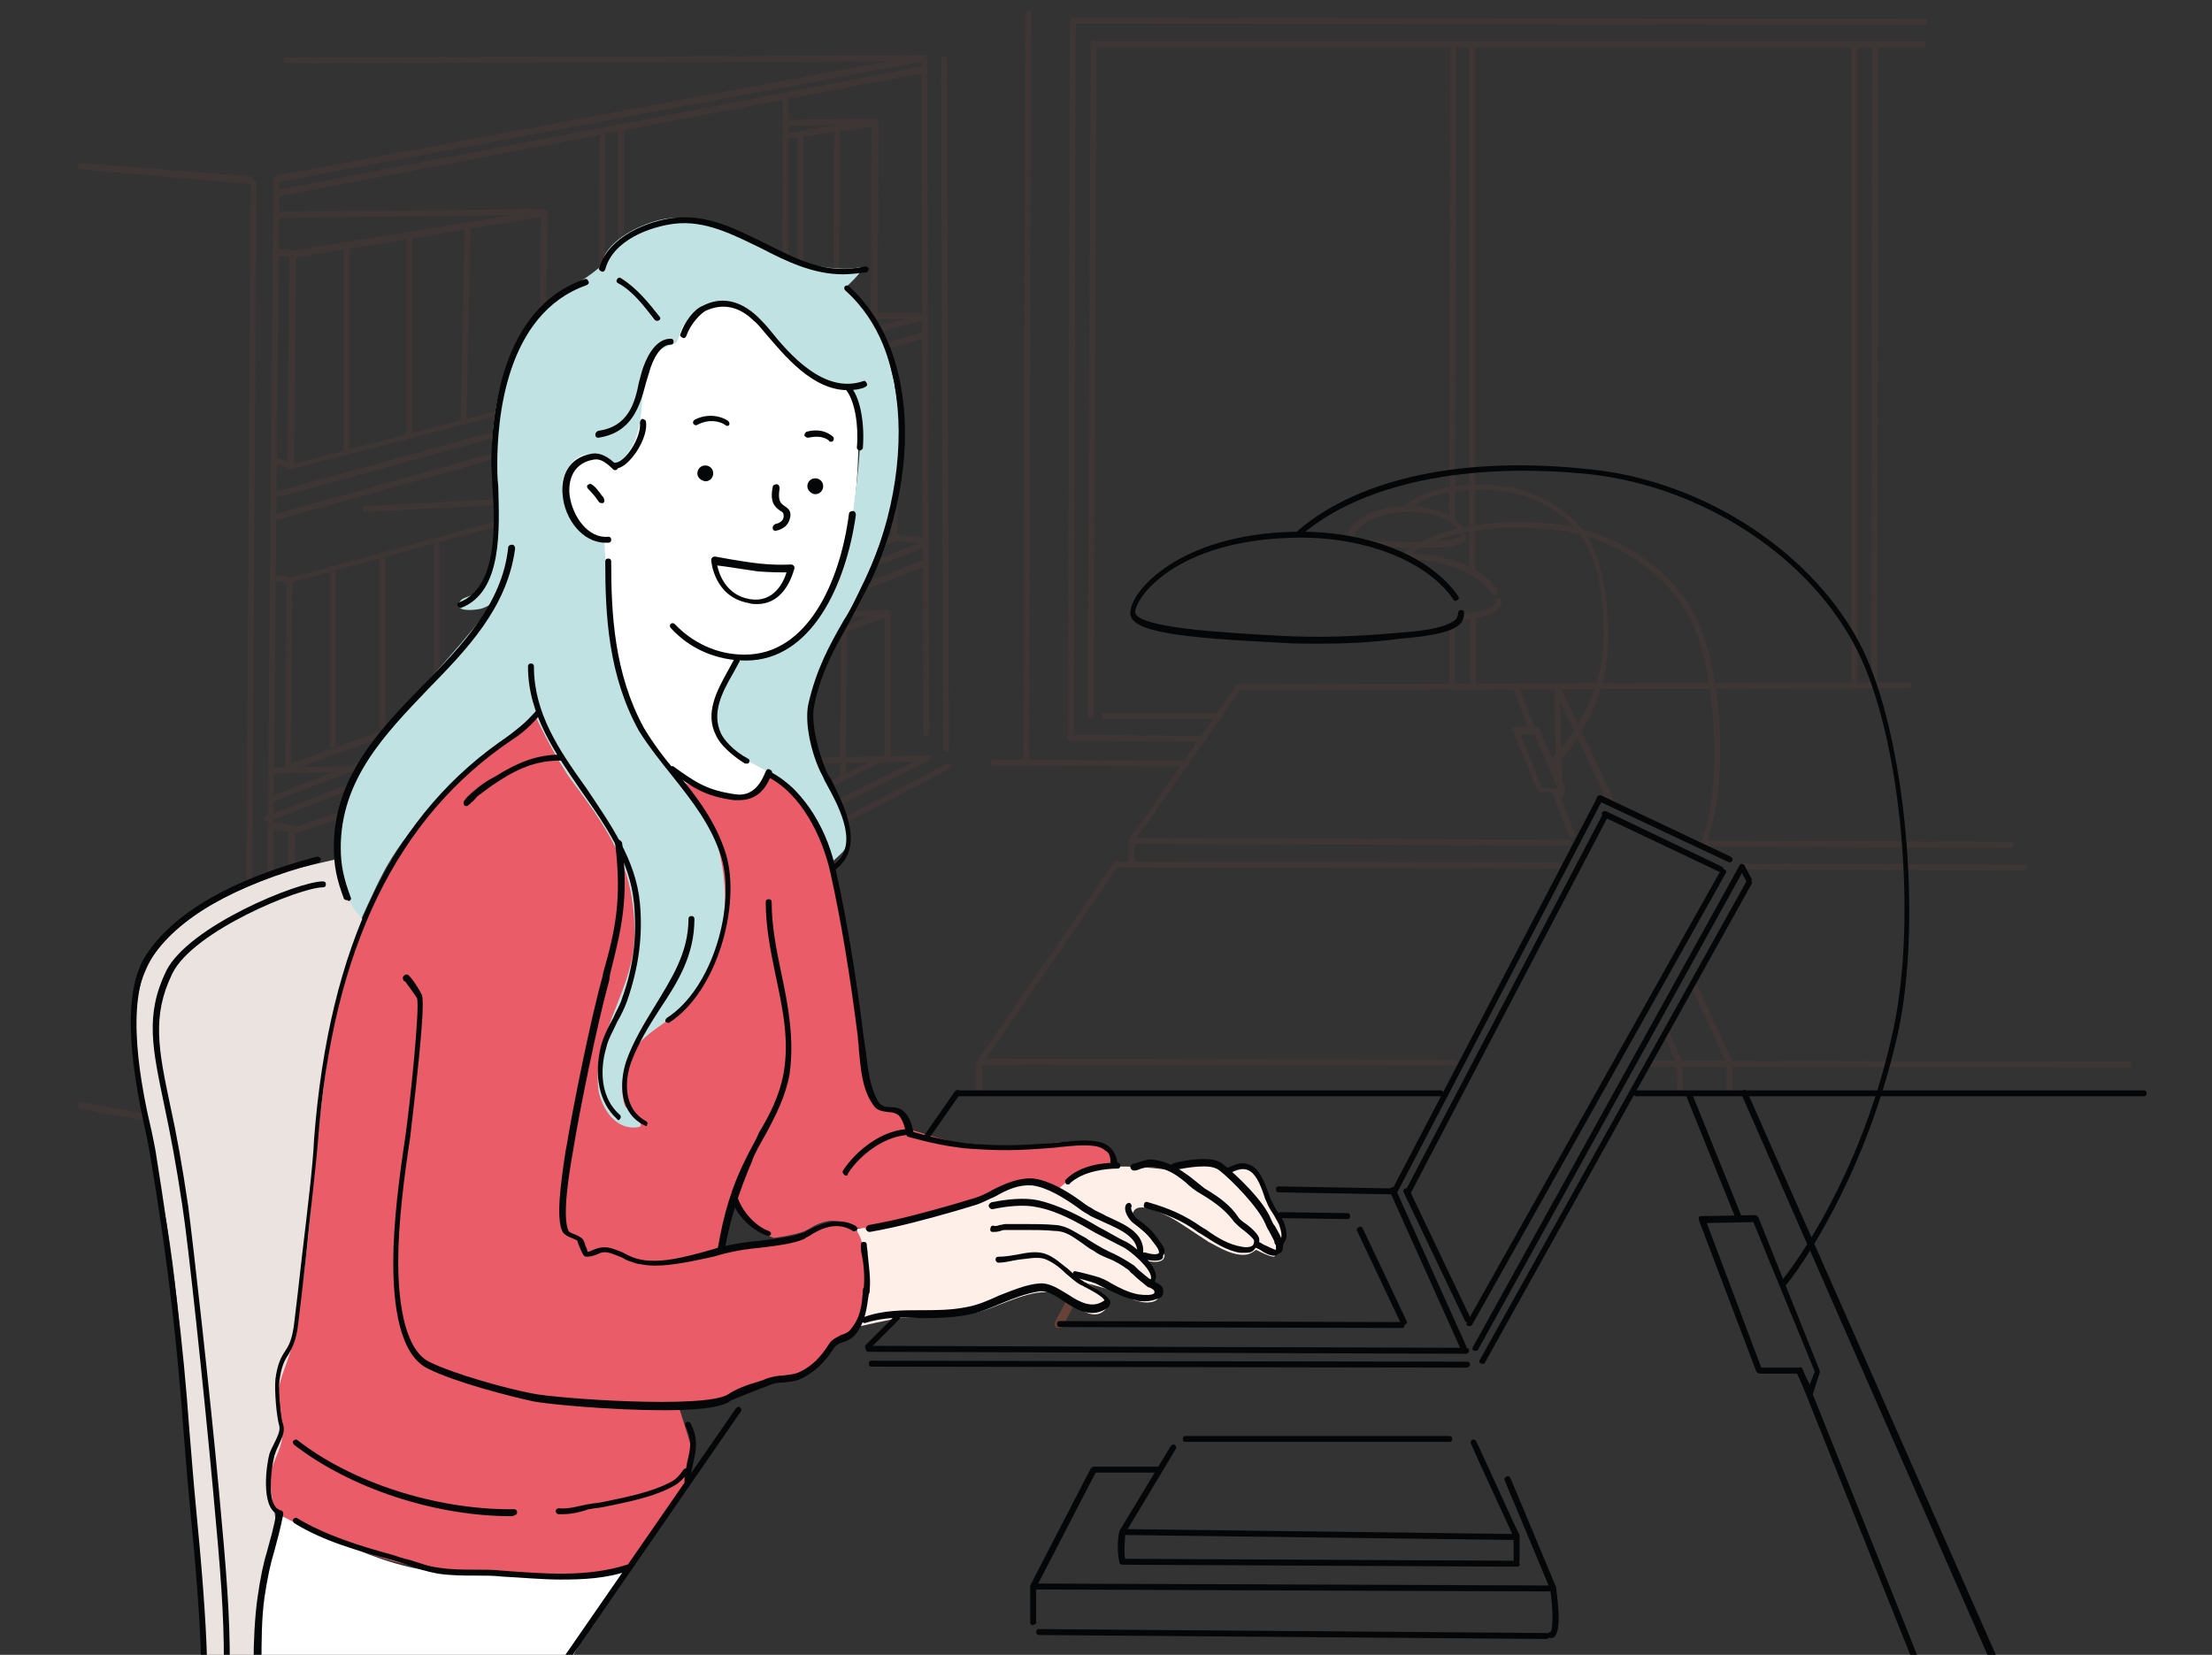 <?xml version="1.0" encoding="utf-8"?>
<!-- Generator: Adobe Illustrator 24.1.1, SVG Export Plug-In . SVG Version: 6.00 Build 0)  -->
<svg version="1.1" id="Layer_1" xmlns="http://www.w3.org/2000/svg" xmlns:xlink="http://www.w3.org/1999/xlink" x="0px" y="0px"
	 viewBox="0 0 223.3 167.1" style="enable-background:new 0 0 223.3 167.1;" xml:space="preserve">
<rect x="0" y="0" width="223.3" height="167.1" fill="#333333" stroke="none"/>
<style type="text/css">
	.st0{opacity:0.195;}
	.st1{fill:#664238;}
	.st2{fill-rule:evenodd;clip-rule:evenodd;fill:#FFFFFF;}
	.st3{fill-rule:evenodd;clip-rule:evenodd;fill:#FFEFE9;}
	.st4{fill-rule:evenodd;clip-rule:evenodd;fill:#EA5C67;}
	.st5{fill-rule:evenodd;clip-rule:evenodd;fill:#C1E2E2;}
	.st6{fill-rule:evenodd;clip-rule:evenodd;fill:#F39890;}
	.st7{fill-rule:evenodd;clip-rule:evenodd;fill:#EBE3E0;}
	.st8{fill:#050607;}
	.st9{fill-rule:evenodd;clip-rule:evenodd;fill:#050607;}
</style>
<g>
	<g class="st0">
		<g>
			<path class="st1" d="M24.8,115L24.8,115l-16.6-3c-0.2,0-0.3-0.2-0.3-0.4s0.2-0.3,0.4-0.3l16.4,3l70.9-37.2c0.2-0.1,0.3,0,0.4,0.1
				c0.1,0.2,0,0.3-0.1,0.4l-71,37.2C24.9,115,24.9,115,24.8,115z"/>
		</g>
		<g>
			<path class="st1" d="M95.5,75.9c-0.2,0-0.3-0.1-0.3-0.3L95,6c0-0.2,0.1-0.3,0.3-0.3s0.3,0.1,0.3,0.3l0.2,69.7
				C95.8,75.8,95.7,75.9,95.5,75.9L95.5,75.9z"/>
		</g>
		<g>
			<path class="st1" d="M103.6,76.9L103.6,76.9c-0.2,0-0.3-0.1-0.3-0.3l0.2-75.2c0-0.2,0.1-0.3,0.3-0.3l0,0c0.2,0,0.3,0.1,0.3,0.3
				l-0.2,75.2C103.9,76.7,103.8,76.9,103.6,76.9z"/>
		</g>
		<g>
			<path class="st1" d="M119.8,77.4L119.8,77.4l-19.5-0.1c-0.2,0-0.3-0.1-0.3-0.3c0-0.2,0.1-0.3,0.3-0.3l0,0l19.5,0.1
				c0.2,0,0.3,0.1,0.3,0.3C120.1,77.3,119.9,77.4,119.8,77.4z"/>
		</g>
		<g>
			<path class="st1" d="M108.1,74.8L108.1,74.8c-0.2,0-0.3-0.1-0.3-0.3L108,2.3c0-0.2,0.1-0.3,0.3-0.3l0,0c0.2,0,0.3,0.1,0.3,0.3
				l-0.2,72.1C108.4,74.6,108.3,74.8,108.1,74.8z"/>
		</g>
		<g>
			<path class="st1" d="M121.5,74.9L121.5,74.9l-13.5-0.1c-0.2,0-0.3-0.1-0.3-0.3c0-0.2,0.2-0.3,0.3-0.3l13.5,0.1
				c0.2,0,0.3,0.1,0.3,0.3S121.6,74.9,121.5,74.9z"/>
		</g>
		<g>
			<path class="st1" d="M194.3,2.5L194.3,2.5l-85.9-0.1c-0.2,0-0.3-0.1-0.3-0.3c0-0.2,0.1-0.3,0.3-0.3l0,0l85.9,0.1
				c0.2,0,0.3,0.1,0.3,0.3C194.6,2.4,194.5,2.5,194.3,2.5z"/>
		</g>
		<g>
			<path class="st1" d="M148.7,69.6c-0.2,0-0.3-0.1-0.3-0.3v-6.9c0-0.2,0.1-0.3,0.3-0.3l0,0c0.2,0,0.3,0.1,0.3,0.3v6.9
				C149,69.5,148.9,69.6,148.7,69.6L148.7,69.6z"/>
		</g>
		<g>
			<path class="st1" d="M148.6,58L148.6,58c-0.2,0-0.3-0.1-0.3-0.3v-2.3V4.9c0-0.2,0.1-0.3,0.3-0.3l0,0c0.2,0,0.3,0.1,0.3,0.3v50.5
				v2.3C149,57.8,148.8,58,148.6,58z"/>
		</g>
		<g>
			<path class="st1" d="M189.2,69.5L189.2,69.5c-0.2,0-0.3-0.1-0.3-0.3L189,4.8c0-0.2,0.1-0.3,0.3-0.3l0,0c0.2,0,0.3,0.1,0.3,0.3
				l-0.1,64.4C189.6,69.4,189.4,69.5,189.2,69.5z"/>
		</g>
		<g>
			<path class="st1" d="M146.6,52.7L146.6,52.7c-0.2,0-0.3-0.1-0.3-0.3l0.1-47.6c0-0.2,0.1-0.3,0.3-0.3l0,0c0.2,0,0.3,0.1,0.3,0.3
				l-0.1,47.6C146.9,52.6,146.7,52.7,146.6,52.7z"/>
		</g>
		<g>
			<path class="st1" d="M146.6,69.5L146.6,69.5c-0.2,0-0.3-0.1-0.3-0.3v-5.9c0-0.2,0.1-0.3,0.3-0.3l0,0c0.2,0,0.3,0.1,0.3,0.3v5.9
				C146.9,69.4,146.8,69.5,146.6,69.5z"/>
		</g>
		<g>
			<path class="st1" d="M187.2,69.4c-0.2,0-0.3-0.1-0.3-0.3V4.8c0-0.2,0.1-0.3,0.3-0.3s0.3,0.1,0.3,0.3v64.3
				C187.5,69.3,187.3,69.4,187.2,69.4z"/>
		</g>
		<g>
			<path class="st1" d="M110.1,72.5L110.1,72.5c-0.2,0-0.3-0.1-0.3-0.3l0.3-67.8c0-0.2,0.1-0.3,0.3-0.3l0,0c0.2,0,0.3,0.1,0.3,0.3
				l-0.3,67.8C110.4,72.4,110.3,72.5,110.1,72.5z"/>
		</g>
		<g>
			<path class="st1" d="M194.1,4.8L194.1,4.8h-83.7c-0.2,0-0.3-0.1-0.3-0.3c0-0.2,0.1-0.3,0.3-0.3l0,0h83.7c0.2,0,0.3,0.1,0.3,0.3
				C194.4,4.6,194.3,4.8,194.1,4.8z"/>
		</g>
		<g>
			<path class="st1" d="M111.5,72.6c-0.2,0-0.3-0.1-0.3-0.3s0.1-0.3,0.3-0.3h11.6c0.2,0,0.3,0.1,0.3,0.3c0,0.2-0.1,0.3-0.3,0.3
				H111.5z"/>
		</g>
		<g>
			<path class="st1" d="M79.2,79.9L79.2,79.9c-0.2,0-0.3-0.1-0.3-0.3L79,10.2c0-0.2,0.1-0.3,0.3-0.3l0,0c0.2,0,0.3,0.1,0.3,0.3
				l-0.1,69.4C79.5,79.8,79.4,79.9,79.2,79.9z"/>
		</g>
		<g>
			<path class="st1" d="M81.2,83.1c-0.1,0-0.2-0.1-0.3-0.2c-0.1-0.2,0-0.3,0.1-0.4l12.5-6.2c0.2-0.1,0.3,0,0.4,0.1
				c0.1,0.2,0,0.3-0.1,0.4L81.2,83.1C81.3,83.1,81.3,83.1,81.2,83.1z"/>
		</g>
		<g>
			<path class="st1" d="M93.5,74.3c-0.2,0-0.3-0.1-0.3-0.3L93,6c0-0.2,0.1-0.3,0.3-0.3l0,0c0.2,0,0.3,0.1,0.3,0.3l0.2,68
				C93.8,74.2,93.6,74.3,93.5,74.3L93.5,74.3z"/>
		</g>
		<g>
			<path class="st1" d="M62.7,93.1c-0.2,0-0.3-0.1-0.3-0.3V13.2c0-0.2,0.1-0.3,0.3-0.3S63,13,63,13.2v79.6
				C63,92.9,62.8,93.1,62.7,93.1z"/>
		</g>
		<g>
			<path class="st1" d="M25,114.5L25,114.5c-0.2,0-0.3-0.1-0.3-0.3l0.6-95.6c0-0.2,0.1-0.3,0.3-0.3l0,0c0.2,0,0.3,0.1,0.3,0.3
				l-0.6,95.5C25.2,114.3,25.1,114.5,25,114.5z"/>
		</g>
		<g>
			<path class="st1" d="M60.7,91.9L60.7,91.9c-0.2,0-0.3-0.1-0.3-0.3l0.1-77.9c0-0.2,0.1-0.3,0.3-0.3l0,0c0.2,0,0.3,0.1,0.3,0.3
				L61,91.6C61,91.7,60.9,91.9,60.7,91.9z"/>
		</g>
		<g>
			<path class="st1" d="M27.1,111.3c-0.1,0-0.2-0.1-0.3-0.2c-0.1-0.2,0-0.3,0.1-0.4l32.8-17.3c0.2-0.1,0.3,0,0.4,0.1
				c0.1,0.2,0,0.3-0.1,0.4L27.1,111.3C27.2,111.3,27.1,111.3,27.1,111.3z"/>
		</g>
		<g>
			<path class="st1" d="M27.1,108.9L27.1,108.9c-0.2,0-0.3-0.1-0.3-0.3l0.8-90.4c0-0.2,0.1-0.3,0.3-0.3l0,0c0.2,0,0.3,0.1,0.3,0.3
				l-0.8,90.4C27.4,108.8,27.3,108.9,27.1,108.9z"/>
		</g>
		<g>
			<path class="st1" d="M27,83c-0.1,0-0.2-0.1-0.3-0.2c-0.1-0.2,0-0.3,0.2-0.4l66.5-25.9c0.2-0.1,0.3,0,0.4,0.2
				c0.1,0.2,0,0.3-0.2,0.4L27,83C27,83,27,83,27,83z"/>
		</g>
		<g>
			<path class="st1" d="M27.6,52.6c-0.1,0-0.3-0.1-0.3-0.2c0-0.2,0.1-0.3,0.2-0.4l65.5-18.4c0.2,0,0.3,0.1,0.4,0.2
				c0,0.2-0.1,0.3-0.2,0.4L27.6,52.6C27.7,52.6,27.7,52.6,27.6,52.6z"/>
		</g>
		<g>
			<path class="st1" d="M28.3,19.8c-0.1,0-0.3-0.1-0.3-0.3c0-0.2,0.1-0.3,0.3-0.4L93,6.7c0.2,0,0.3,0.1,0.4,0.3
				c0,0.2-0.1,0.3-0.3,0.4L28.3,19.8L28.3,19.8z"/>
		</g>
		<g>
			<path class="st1" d="M27.5,81c-0.1,0-0.2-0.1-0.3-0.2c-0.1-0.2,0-0.3,0.2-0.4l65.7-25.7c0.2-0.1,0.3,0,0.4,0.2
				c0.1,0.2,0,0.3-0.2,0.4L27.5,81C27.6,81,27.5,81,27.5,81z"/>
		</g>
		<g>
			<path class="st1" d="M27.7,50.3c-0.1,0-0.3-0.1-0.3-0.2c0-0.2,0.1-0.3,0.2-0.4l65.5-18c0.2,0,0.3,0.1,0.4,0.2
				c0,0.2-0.1,0.3-0.2,0.4L27.7,50.3C27.8,50.3,27.8,50.3,27.7,50.3z"/>
		</g>
		<g>
			<path class="st1" d="M28,18.4c-0.1,0-0.3-0.1-0.3-0.3c0-0.2,0.1-0.3,0.3-0.4L93.2,5.5c0.2,0,0.3,0.1,0.4,0.3
				c0,0.2-0.1,0.3-0.3,0.4L28,18.4L28,18.4z"/>
		</g>
		<g>
			<path class="st1" d="M27.6,78.1c-0.2,0-0.3-0.1-0.3-0.3c0-0.2,0.1-0.3,0.3-0.3l65.9-1.2l0,0c0.2,0,0.3,0.1,0.3,0.3
				c0,0.2-0.1,0.3-0.3,0.3L27.6,78.1L27.6,78.1z"/>
		</g>
		<g>
			<path class="st1" d="M93.2,54.9C93.1,54.9,93.1,54.9,93.2,54.9l-2.9-0.3c-0.2,0-0.3-0.2-0.3-0.3c0-0.2,0.2-0.3,0.3-0.3l2.8,0.3
				c0.2,0,0.3,0.2,0.3,0.3C93.5,54.8,93.3,54.9,93.2,54.9z"/>
		</g>
		<g>
			<path class="st1" d="M92.7,32.2L92.7,32.2H79.3c-0.2,0-0.3-0.1-0.3-0.3c0-0.2,0.1-0.3,0.3-0.3l0,0h13.5c0.2,0,0.3,0.1,0.3,0.3
				C93,32.1,92.9,32.2,92.7,32.2z"/>
		</g>
		<g>
			<path class="st1" d="M54.8,40.9c-0.2,0-0.3-0.1-0.3-0.3c0-0.2,0.1-0.3,0.3-0.3h5.7c0.2,0,0.3,0.1,0.3,0.3c0,0.2-0.1,0.3-0.3,0.3
				H54.8L54.8,40.9z"/>
		</g>
		<g>
			<path class="st1" d="M28.9,6.4c-0.2,0-0.3-0.1-0.3-0.3c0-0.2,0.1-0.3,0.3-0.3l63.9-0.2c0.2,0,0.3,0.1,0.3,0.3
				c0,0.2-0.1,0.3-0.3,0.3L28.9,6.4L28.9,6.4z"/>
		</g>
		<g>
			<path class="st1" d="M29.1,77.9c-0.1,0-0.1,0-0.2-0.1c-0.1-0.1-0.1-0.2-0.1-0.3l0.1-18.8c0-0.1,0.1-0.3,0.2-0.3l28.4-7.8
				c0.1,0,0.2,0,0.3,0.1c0.1,0.1,0.1,0.2,0.1,0.3v16.2c0,0.1-0.1,0.3-0.2,0.3L29.1,77.9L29.1,77.9z M29.5,58.8l-0.1,18.3l27.9-10.2
				V51.2L29.5,58.8z"/>
		</g>
		<g>
			<path class="st1" d="M29.3,47.4c-0.1,0-0.1,0-0.2-0.1S29,47.1,29,47l0.2-21.4c0-0.2,0.1-0.3,0.3-0.3l25.4-4.1
				c0.1,0,0.2,0,0.3,0.1c0.1,0.1,0.1,0.2,0.1,0.2l-0.3,19c0,0.1-0.1,0.3-0.2,0.3L29.3,47.4C29.4,47.4,29.4,47.4,29.3,47.4z M29.9,26
				l-0.2,20.8l24.7-6.4l0.2-18.5L29.9,26z"/>
		</g>
		<g>
			<path class="st1" d="M29.1,106.9c-0.1,0-0.1,0-0.2,0c-0.1-0.1-0.2-0.2-0.1-0.3L29.1,84c0-0.1,0.1-0.3,0.2-0.3L57.4,74
				c0.1,0,0.2,0,0.3,0c0.1,0.1,0.1,0.2,0.1,0.3l0.1,17.8c0,0.1-0.1,0.2-0.2,0.3L29.1,106.9C29.2,106.9,29.2,106.9,29.1,106.9z
				 M29.8,84.2l-0.3,21.9l27.9-14.2l-0.1-17.2L29.8,84.2z"/>
		</g>
		<g>
			<path class="st1" d="M28.1,22c-0.2,0-0.3-0.1-0.3-0.3c0-0.2,0.1-0.3,0.3-0.3l26.6-0.3l0,0c0.2,0,0.3,0.1,0.3,0.3
				c0,0.2-0.1,0.3-0.3,0.3L28.1,22L28.1,22z"/>
		</g>
		<g>
			<path class="st1" d="M36.9,51.7c-0.2,0-0.3-0.1-0.3-0.3c0-0.2,0.1-0.3,0.3-0.3L57.5,50c0.2,0,0.3,0.1,0.3,0.3
				c0,0.2-0.1,0.3-0.3,0.3L36.9,51.7L36.9,51.7z"/>
		</g>
		<g>
			<path class="st1" d="M35.5,103.2L35.5,103.2c-0.2,0-0.3-0.1-0.3-0.3l0.1-20.4c0-0.2,0.1-0.3,0.3-0.3l0,0c0.2,0,0.3,0.1,0.3,0.3
				l-0.1,20.4C35.8,103,35.6,103.2,35.5,103.2z"/>
		</g>
		<g>
			<path class="st1" d="M41.1,100.1L41.1,100.1c-0.2,0-0.3-0.1-0.3-0.3L41,81.2c0-0.2,0.2-0.3,0.3-0.3c0.2,0,0.3,0.1,0.3,0.3
				l-0.2,18.5C41.5,100,41.3,100.1,41.1,100.1z"/>
		</g>
		<g>
			<path class="st1" d="M46.9,97.7c-0.2,0-0.3-0.1-0.3-0.3V79.9c0-0.2,0.1-0.3,0.3-0.3c0.2,0,0.3,0.1,0.3,0.3v17.5
				C47.2,97.6,47.1,97.7,46.9,97.7z"/>
		</g>
		<g>
			<path class="st1" d="M52.1,94.5L52.1,94.5c-0.2,0-0.3-0.1-0.3-0.3L52,76.4c0-0.2,0.1-0.3,0.3-0.3l0,0c0.2,0,0.3,0.1,0.3,0.3
				l-0.2,17.8C52.4,94.3,52.3,94.5,52.1,94.5z"/>
		</g>
		<g>
			<path class="st1" d="M33.6,75.5c-0.2,0-0.3-0.1-0.3-0.3V57.8c0-0.2,0.1-0.3,0.3-0.3c0.2,0,0.3,0.1,0.3,0.3v17.4
				C33.9,75.4,33.8,75.5,33.6,75.5z"/>
		</g>
		<g>
			<path class="st1" d="M38.6,73.7c-0.2,0-0.3-0.1-0.3-0.3v-17c0-0.2,0.1-0.3,0.3-0.3c0.2,0,0.3,0.1,0.3,0.3v17
				C38.9,73.5,38.8,73.7,38.6,73.7z"/>
		</g>
		<g>
			<path class="st1" d="M44.1,71.8c-0.2,0-0.3-0.1-0.3-0.3V55.1c0-0.2,0.1-0.3,0.3-0.3c0.2,0,0.3,0.1,0.3,0.3v16.4
				C44.5,71.6,44.3,71.8,44.1,71.8z"/>
		</g>
		<g>
			<path class="st1" d="M51.9,69.3c-0.2,0-0.3-0.1-0.3-0.3l-0.1-16.2c0-0.2,0.1-0.3,0.3-0.3l0,0c0.2,0,0.3,0.1,0.3,0.3L52.2,69
				C52.2,69.1,52.1,69.3,51.9,69.3L51.9,69.3z"/>
		</g>
		<g>
			<path class="st1" d="M35,45.7L35,45.7c-0.2,0-0.3-0.1-0.3-0.3V25c0-0.2,0.1-0.3,0.3-0.3l0,0c0.2,0,0.3,0.1,0.3,0.3v20.4
				C35.3,45.5,35.2,45.7,35,45.7z"/>
		</g>
		<g>
			<path class="st1" d="M41.3,44L41.3,44c-0.2,0-0.3-0.1-0.3-0.3V24c0-0.2,0.1-0.3,0.3-0.3l0,0c0.2,0,0.3,0.1,0.3,0.3v19.7
				C41.6,43.9,41.5,44,41.3,44z"/>
		</g>
		<g>
			<path class="st1" d="M46.8,42.6C46.7,42.6,46.7,42.6,46.8,42.6c-0.2,0-0.3-0.1-0.3-0.3l0.4-19.6c0-0.2,0.2-0.3,0.3-0.3
				c0.2,0,0.3,0.1,0.3,0.3l-0.4,19.6C47.1,42.5,46.9,42.6,46.8,42.6z"/>
		</g>
		<g>
			<path class="st1" d="M80.8,33.8c-0.1,0-0.1,0-0.2-0.1c-0.1-0.1-0.1-0.2-0.1-0.2v-20c0-0.2,0.1-0.3,0.3-0.3l7.5-1.2
				c0.1,0,0.2,0,0.3,0.1c0.1,0.1,0.1,0.1,0.1,0.2l-0.1,19.5c0,0.1-0.1,0.3-0.2,0.3L80.8,33.8L80.8,33.8z M81.1,13.8v19.3l6.8-1.5
				L88,12.8L81.1,13.8z"/>
		</g>
		<g>
			<path class="st1" d="M80.8,57.8c-0.1,0-0.1,0-0.2-0.1c-0.1-0.1-0.1-0.2-0.1-0.3l0.1-16.2c0-0.1,0.1-0.3,0.2-0.3l9.4-2.8
				c0.1,0,0.2,0,0.3,0c0.1,0.1,0.1,0.2,0.1,0.3v16c0,0.1-0.1,0.3-0.2,0.3L80.8,57.8L80.8,57.8z M81.2,41.4L81.1,57l8.9-2.9V38.8
				L81.2,41.4z"/>
		</g>
		<g>
			<path class="st1" d="M80.9,80.9c-0.1,0-0.1,0-0.2,0c-0.1-0.1-0.1-0.2-0.1-0.3l0.2-15.6c0-0.1,0.1-0.2,0.2-0.3l8.5-3.1
				c0.1,0,0.2,0,0.3,0c0.1,0.1,0.1,0.2,0.1,0.3v14.4c0,0.1-0.1,0.2-0.2,0.3L80.9,80.9C81,80.9,80.9,80.9,80.9,80.9z M81.4,65.3
				l-0.2,14.8l8.1-3.9V62.4L81.4,65.3z"/>
		</g>
		<g>
			<path class="st1" d="M87.9,55.4L87.9,55.4c-0.2,0-0.3-0.1-0.3-0.3l0.3-15.7c0-0.2,0.1-0.3,0.3-0.3l0,0c0.2,0,0.3,0.1,0.3,0.3
				l-0.3,15.7C88.3,55.3,88.1,55.4,87.9,55.4z"/>
		</g>
		<g>
			<path class="st1" d="M85.1,78.8L85.1,78.8c-0.2,0-0.3-0.1-0.3-0.3l0.1-14.6c0-0.2,0.1-0.3,0.3-0.3l0,0c0.2,0,0.3,0.1,0.3,0.3
				l-0.1,14.6C85.4,78.7,85.3,78.8,85.1,78.8z"/>
		</g>
		<g>
			<path class="st1" d="M84.4,32.6L84.4,32.6c-0.2,0-0.3-0.1-0.3-0.3l0.1-18.8c0-0.2,0.1-0.3,0.3-0.3l0,0c0.2,0,0.3,0.1,0.3,0.3
				l-0.1,18.8C84.6,32.5,84.5,32.6,84.4,32.6z"/>
		</g>
		<g>
			<path class="st1" d="M79.4,62.5c-0.2,0-0.3-0.1-0.3-0.3c0-0.2,0.1-0.3,0.3-0.3l10.2-0.3c0.2,0,0.3,0.1,0.3,0.3
				c0,0.2-0.1,0.3-0.3,0.3L79.4,62.5L79.4,62.5z"/>
		</g>
		<g>
			<path class="st1" d="M79.4,38.8c-0.2,0-0.3-0.1-0.3-0.3s0.1-0.3,0.3-0.3l10.9-0.1c0.2,0,0.3,0.1,0.3,0.3s-0.1,0.3-0.3,0.3
				L79.4,38.8L79.4,38.8z"/>
		</g>
		<g>
			<path class="st1" d="M79.3,12.7c-0.2,0-0.3-0.1-0.3-0.3c0-0.2,0.1-0.3,0.3-0.3l8.8-0.1l0,0c0.2,0,0.3,0.1,0.3,0.3
				c0,0.2-0.1,0.3-0.3,0.3L79.3,12.7L79.3,12.7z"/>
		</g>
		<g>
			<path class="st1" d="M81.3,65.2L81.3,65.2l-1.7-0.1c-0.2,0-0.3-0.2-0.3-0.3c0-0.2,0.2-0.3,0.3-0.3l1.7,0.1c0.2,0,0.3,0.2,0.3,0.3
				C81.6,65,81.4,65.2,81.3,65.2z"/>
		</g>
		<g>
			<path class="st1" d="M80.8,80.8L80.8,80.8l-1.2-0.1c-0.2,0-0.3-0.2-0.3-0.3c0-0.2,0.2-0.3,0.3-0.3l1.1,0.1c0.2,0,0.3,0.2,0.3,0.3
				C81.1,80.6,80.9,80.8,80.8,80.8z"/>
		</g>
		<g>
			<path class="st1" d="M80.6,57.8C80.6,57.8,80.5,57.8,80.6,57.8l-1.1-0.1c-0.2,0-0.3-0.2-0.3-0.3c0-0.2,0.2-0.3,0.3-0.3l1.1,0.1
				c0.2,0,0.3,0.2,0.3,0.3C80.9,57.7,80.7,57.8,80.6,57.8z"/>
		</g>
		<g>
			<path class="st1" d="M81,41.3h-1.4c-0.2,0-0.3-0.1-0.3-0.3s0.1-0.3,0.3-0.3H81c0.2,0,0.3,0.1,0.3,0.3S81.2,41.3,81,41.3z"/>
		</g>
		<g>
			<path class="st1" d="M79.4,14c-0.2,0-0.3-0.1-0.3-0.3c0-0.2,0.1-0.3,0.3-0.3l1.3-0.1c0.2,0,0.3,0.1,0.3,0.3
				c0,0.2-0.1,0.3-0.3,0.3L79.4,14L79.4,14z"/>
		</g>
		<g>
			<path class="st1" d="M79.5,33.8c-0.2,0-0.3-0.1-0.3-0.3c0-0.2,0.1-0.3,0.3-0.3h1.2c0.2,0,0.3,0.1,0.3,0.3c0,0.2-0.1,0.3-0.3,0.3
				H79.5L79.5,33.8z"/>
		</g>
		<g>
			<path class="st1" d="M29.6,26L29.6,26l-1.4-0.2c-0.2,0-0.3-0.2-0.3-0.4c0-0.2,0.2-0.3,0.4-0.3l1.4,0.2c0.2,0,0.3,0.2,0.3,0.4
				C29.9,25.8,29.8,26,29.6,26z"/>
		</g>
		<g>
			<path class="st1" d="M29.4,47.4L29.4,47.4l-1.4-0.5c-0.2-0.1-0.3-0.2-0.2-0.4c0.1-0.2,0.2-0.3,0.4-0.2l1.3,0.5
				c0.2,0.1,0.3,0.2,0.2,0.4C29.6,47.3,29.5,47.4,29.4,47.4z"/>
		</g>
		<g>
			<path class="st1" d="M29.4,59C29.4,59,29.3,59,29.4,59l-1.4-0.3c-0.2,0-0.3-0.2-0.2-0.4c0-0.2,0.2-0.3,0.4-0.2l1.3,0.3
				c0.2,0,0.3,0.2,0.2,0.4C29.7,58.9,29.5,59,29.4,59z"/>
		</g>
		<g>
			<path class="st1" d="M35.8,105.8C35.8,105.8,35.7,105.8,35.8,105.8l-1.2-0.1c-0.2,0-0.3-0.2-0.3-0.3c0-0.2,0.2-0.3,0.3-0.3
				l1.2,0.1c0.2,0,0.3,0.2,0.3,0.3C36.1,105.7,35.9,105.8,35.8,105.8z"/>
		</g>
		<g>
			<path class="st1" d="M29.6,84.1L29.6,84.1l-2-0.4c-0.2,0-0.3-0.2-0.3-0.4c0-0.2,0.2-0.3,0.4-0.3l2,0.4c0.2,0,0.3,0.2,0.3,0.4
				C29.9,84,29.8,84.1,29.6,84.1z"/>
		</g>
		<g>
			<path class="st1" d="M48.9,74.6c-0.2,0-0.3-0.1-0.3-0.3c0-0.2,0.1-0.3,0.3-0.3l8.6-0.1l0,0c0.2,0,0.3,0.1,0.3,0.3
				s-0.1,0.3-0.3,0.3L48.9,74.6L48.9,74.6z"/>
		</g>
		<g>
			<path class="st1" d="M157.5,80.9c-0.1,0-0.2-0.1-0.3-0.2l-0.3-0.7h-1.4l0,0c-0.1,0-0.2-0.1-0.3-0.2l-2.5-6c0-0.1,0-0.2,0-0.3
				c0.1-0.1,0.2-0.1,0.3-0.1h2.1c0.1,0,0.2,0.1,0.3,0.2l2.6,6c0,0.1,0,0.2,0,0.2l-0.3,0.9C157.8,80.8,157.7,80.9,157.5,80.9
				L157.5,80.9z M157.1,79.6c0.1,0,0.2,0,0.2,0.1l-2.4-5.5h-1.4l2.2,5.4H157.1L157.1,79.6z"/>
		</g>
		<g>
			<path class="st1" d="M172,85.7C171.9,85.7,171.9,85.7,172,85.7c-0.3-0.1-0.4-0.2-0.3-0.4c0.3-1,0.6-1.9,0.8-2.9
				c1.2-5.9,0.4-15.3-1.8-19.8c-2.4-4.8-8-8.5-13.8-9.1c-6.5-0.7-11.9,0.3-15,2.9c-0.1,0.1-0.3,0.1-0.4,0c-0.1-0.1-0.1-0.3,0-0.4
				c3.2-2.7,8.6-3.7,15.4-3.1c6.1,0.7,11.8,4.4,14.3,9.4c2.3,4.6,3.2,14.2,1.8,20.2c-0.2,1-0.5,2-0.8,3
				C172.2,85.6,172.1,85.7,172,85.7z"/>
		</g>
		<g>
			<path class="st1" d="M156.8,77.2c-0.1,0-0.2,0-0.2-0.1c-0.1-0.1-0.1-0.3,0-0.4c0,0,3.7-3.7,4.9-9c0.8-3.7,0.3-9.6-1.2-12.4
				c-1.5-3-5-5.3-8.6-5.7c-4.1-0.5-7.5,0.2-9.4,1.8c-0.1,0.1-0.3,0.1-0.4,0c-0.1-0.1-0.1-0.3,0-0.4c2-1.7,5.6-2.4,9.8-1.9
				c3.8,0.4,7.6,2.9,9.1,6.1c1.4,2.9,2,9,1.2,12.9c-1.2,5.5-4.9,9.2-5,9.4C156.9,77.2,156.9,77.2,156.8,77.2z"/>
		</g>
		<g>
			<path class="st1" d="M147.7,62.6c-0.2,0-0.3-0.1-0.3-0.3c0-0.2,0.1-0.3,0.3-0.3c1.8-0.1,3-0.6,3.2-1c0.1-0.1,0.1-0.2,0.1-0.2
				c0-0.2,0.1-0.3,0.2-0.4c0.2,0,0.3,0.1,0.4,0.2c0,0.2,0,0.4-0.2,0.7C151,62,149.5,62.5,147.7,62.6L147.7,62.6z"/>
		</g>
		<g>
			<path class="st1" d="M151,60.1c-0.1,0-0.2,0-0.3-0.1c-1.5-2.2-5.1-3.6-9.1-3.5c-0.2,0-0.3-0.1-0.3-0.3c0-0.2,0.1-0.3,0.3-0.3
				c4.2-0.1,8,1.3,9.6,3.7C151.2,59.8,151.2,60,151,60.1L151,60.1z"/>
		</g>
		<g>
			<path class="st1" d="M142.6,55.3c-0.4,0-0.9,0-1.2,0c-3.9-0.2-5.4-0.4-5.4-1.2s1.7-2.9,5.9-3c2.6-0.1,4.9,0.9,6,2.3
				c0.1,0.1,0.1,0.3-0.1,0.4c-0.1,0.1-0.3,0.1-0.4-0.1c-0.9-1.3-3-2.1-5.4-2c-3.8,0.1-5.3,1.9-5.3,2.4c0.3,0.4,3.4,0.6,4.8,0.6
				c1.3,0.1,2.6,0,4-0.1c1.6-0.1,1.9-0.4,1.9-0.4c0-0.2,0.1-0.3,0.2-0.4c0.2,0,0.3,0.1,0.4,0.3c0,0.2,0,0.3-0.1,0.5
				c-0.2,0.3-0.6,0.5-2.4,0.7C144.4,55.3,143.5,55.3,142.6,55.3z"/>
		</g>
		<g>
			<path class="st1" d="M25.3,18.6L25.3,18.6L8.1,17.1c-0.2,0-0.3-0.2-0.3-0.3c0-0.2,0.2-0.3,0.3-0.3h0.6l16.6,1.3
				c0.2,0,0.3,0.2,0.3,0.3C25.6,18.5,25.4,18.6,25.3,18.6z"/>
		</g>
		<g>
			<path class="st1" d="M125.3,69.7c-0.2,0-0.3-0.1-0.3-0.3c0-0.2,0.1-0.3,0.3-0.3l67.4-0.2l0,0c0.2,0,0.3,0.1,0.3,0.3
				c0,0.2-0.1,0.3-0.3,0.3L125.3,69.7L125.3,69.7z"/>
		</g>
		<g>
			<path class="st1" d="M157.3,87.7L157.3,87.7l-44.6-0.1c-0.2,0-0.3-0.1-0.3-0.3c0-0.2,0.1-0.3,0.3-0.3l0,0l44.6,0.1
				c0.2,0,0.3,0.1,0.3,0.3S157.5,87.7,157.3,87.7z"/>
		</g>
		<g>
			<path class="st1" d="M204.3,87.9h-2.6l-25.8-0.1c-0.2,0-0.3-0.1-0.3-0.3c0-0.2,0.1-0.3,0.3-0.3l0,0l28.4,0.1
				c0.2,0,0.3,0.1,0.3,0.3C204.6,87.7,204.5,87.9,204.3,87.9z"/>
		</g>
		<g>
			<path class="st1" d="M158.4,85.4L158.4,85.4l-43.9-0.2c-0.2,0-0.3-0.1-0.3-0.3c0-0.2,0.1-0.3,0.3-0.3l0,0l43.9,0.2
				c0.2,0,0.3,0.1,0.3,0.3C158.6,85.4,158.5,85.4,158.4,85.4z"/>
		</g>
		<g>
			<path class="st1" d="M203,85.6L203,85.6l-31.4-0.1c-0.2,0-0.3-0.1-0.3-0.3s0.2-0.3,0.3-0.3l31.4,0.1c0.2,0,0.3,0.1,0.3,0.3
				C203.2,85.5,203.1,85.6,203,85.6z"/>
		</g>
		<g>
			<path class="st1" d="M146.8,107.6L146.8,107.6l-47.7-0.1c-0.2,0-0.3-0.1-0.3-0.3c0-0.2,0.1-0.3,0.3-0.3l0,0l47.7,0.1
				c0.2,0,0.3,0.1,0.3,0.3S147,107.6,146.8,107.6z"/>
		</g>
		<g>
			<path class="st1" d="M214.8,107.8L214.8,107.8h-1.6l-46.5-0.1c-0.2,0-0.3-0.1-0.3-0.3c0-0.2,0.1-0.3,0.3-0.3l0,0l48.2,0.1
				c0.2,0,0.3,0.1,0.3,0.3C215.1,107.6,215,107.8,214.8,107.8z"/>
		</g>
		<g>
			<path class="st1" d="M114.2,87.3L114.2,87.3c-0.2,0-0.3-0.1-0.3-0.3v-2c0-0.1,0-0.1,0.1-0.2l10.8-15.6c0.1-0.1,0.3-0.2,0.4-0.1
				c0.1,0.1,0.2,0.3,0.1,0.4L114.5,85v1.9C114.5,87.2,114.4,87.3,114.2,87.3z"/>
		</g>
		<g>
			<path class="st1" d="M98.8,110.3L98.8,110.3c-0.2,0-0.3-0.1-0.3-0.3v-2.6c0-0.1,0-0.1,0.1-0.2l13.9-20.2c0.1-0.1,0.3-0.2,0.4-0.1
				c0.1,0.1,0.2,0.3,0.1,0.4l-13.8,20.1v2.6C99.1,110.2,98.9,110.3,98.8,110.3z"/>
		</g>
		<g>
			<path class="st1" d="M169.6,110.3c-0.2,0-0.3-0.1-0.3-0.3l-0.1-2.7l-1.2-2.7c-0.1-0.2,0-0.3,0.2-0.4s0.3,0,0.4,0.2l1.2,2.8v0.1
				l0.1,2.8C169.9,110.2,169.8,110.3,169.6,110.3L169.6,110.3z"/>
		</g>
		<g>
			<path class="st1" d="M174.6,110.6L174.6,110.6c-0.2,0-0.3-0.1-0.3-0.3v-2.9l-3.6-7.8c-0.1-0.2,0-0.3,0.2-0.4s0.3,0,0.4,0.2
				l3.6,7.8v0.1v3C174.9,110.4,174.7,110.6,174.6,110.6z"/>
		</g>
		<g>
			<path class="st1" d="M162.7,81.5c-0.1,0-0.2-0.1-0.3-0.2l-4.9-10.5l0.2,7.9c0,0.2-0.1,0.3-0.3,0.3s-0.3-0.1-0.3-0.3l-0.2-9.3
				c0-0.1,0.1-0.3,0.2-0.3c0.1,0,0.3,0,0.4,0.2l5.6,11.8c0.1,0.2,0,0.3-0.2,0.4C162.8,81.5,162.7,81.5,162.7,81.5z"/>
		</g>
		<g>
			<path class="st1" d="M158.7,84.6c-0.1,0-0.2-0.1-0.3-0.2l-1.7-4.3c-0.1-0.2,0-0.3,0.2-0.4c0.2-0.1,0.3,0,0.4,0.2l1.7,4.3
				C159.1,84.4,159,84.5,158.7,84.6C158.8,84.6,158.8,84.6,158.7,84.6z"/>
		</g>
		<g>
			<path class="st1" d="M154.7,74.1c-0.1,0-0.2-0.1-0.3-0.2l-1.6-4.3c-0.1-0.2,0-0.3,0.2-0.4c0.2-0.1,0.3,0,0.4,0.2l1.6,4.3
				C155.1,73.9,155,74,154.7,74.1C154.8,74.1,154.7,74.1,154.7,74.1z"/>
		</g>
	</g>
	<g>
		<path class="st2" d="M77.9,78.1c0,0-3.7-2-4.3-2.7c-1.6-1.8-1.5-2.8-0.7-5.3c0.4-1.1,1.6-3.6,1.6-3.6s2.3-0.2,2.8-0.3
			c1.3-0.4,3.4-1.4,4.3-2.6c2.4-2.9,3.1-5.6,4-9c0.9-3.1,1.3-10.2,0.9-13.5c-0.8-5.5-5.8-7.9-10.8-9.7c-2.5-1-5.1-1.5-7.5,0
			c-4.1,2.6-4.4,7.4-7,11.1c-1.8,2.5-4.5,3.3-5.1,6.9c-0.6,3.7,3.7,6.7,4.1,10.3c0.7,6,1.7,12.1,5.3,17.2c1.7,2.5,4.4,4.7,7.7,4.4
			c1.3-0.1,3.5-0.2,4.1-1.3C77.8,79.4,77.3,78.4,77.9,78.1z"/>
		<path class="st3" d="M86.5,124.1c0,0,3.2-0.7,4.1-0.8c1.9-0.3,4.6-1.2,6.4-1.7c2.3-0.7,4.2-2,6.5-2.2c1.2-0.1,2.8,0.9,2.8,0.9
			s1-0.9,1.2-1c0.7-0.5,1.7-1.1,2.6-1.2c1.5-0.4,2.5-0.3,3.9-0.3c1.3,0,3.8,0.3,3.8,0.3s1.1-0.3,1.4-0.3c0.9-0.1,2.1-0.3,3.1,0
			c0.8,0.2,1.5,0.9,1.5,0.9s1.4-1,2.3-0.5c1.6,0.8,2,3.2,2.7,4.7c0.1,0.3,1,1.5,0.9,2.2c0,0.6-0.9,0.7-0.9,0.7s0.1,1-0.2,1.1
			c-0.5,0-1.8-0.7-1.8-0.7s-0.6,0.5-1.1,0.5c-1.2,0.1-2.4-0.6-3.7-1.3c-1.4-0.9-2.8-1.9-3.9-2.5c-0.7-0.3-3.2-1.7-3.7-0.5
			c-0.7,1.3,2.5,2.6,3,3.7c0.8,1.9-1.7,1.2-1.7,1.2s0.3,0.9,0.5,1.2c0.2,0.5,0.2,1.3,0.2,1.3s1.4,1.5-0.3,1.7
			c-1.5,0.2-3.1-1.1-4.5-1.4c-0.4-0.1-1.8-0.5-1.8-0.5s0.7,0.4,1,0.7c0.4,0.2,1.4,1,1.1,1.5c-1.5,2.5-4-0.8-5.6-1.2
			c-1.8-0.6-5.3,1.2-6.9,1.7c-2.8,0.9-5.8,0.6-8.6,0.8c-0.8,0.1-3.9,0.8-3.9,0.8s-0.1-2.5-0.1-3.3C86.7,128.3,86.5,124.1,86.5,124.1
			z"/>
		<path class="st4" d="M54.4,71.6c0,0-1.2,1.5-1.7,1.9c-2.1,1.7-4.8,3.4-6.9,5.5c-1.1,1.2-3.9,4.1-6.6,9c-2.5,4.5-4.9,10.8-5.8,15.7
			c-1.4,8.3-2,16.1-2.9,24.3c-0.2,2.1-0.5,4.9-0.9,7c-0.5,2.4-1.8,2.6-1.5,5.1c0.1,1.2,0.4,4.2,0.4,4.2s-2.4,4.7-0.8,7.7
			s6.2,3.4,8.7,4.5c2.2,1,4.3,1.4,6.6,1.9c2.2,0.5,4.4,0.4,6.5,0.5c2.7,0.1,5.9,0.5,8.6,0.4c1.9-0.1,5-0.7,5-0.7l6-8.6
			c0,0,0.7-3.2,0.6-4.1c0-0.2-1.1-3.6-1.1-3.6s3.4,0.1,4.5-0.8c1.1-0.9,2.7-1,2.7-1s1.2-0.8,2-1c1.7-0.5,2.3-0.1,3.8-0.9
			c0.8-0.4,1.5-1.8,2.3-2.8c0.5-0.6,1.9-0.6,2.4-1.6c0.9-1.7,1-5,1.1-6.1c0-0.3-0.2-1.7-0.4-2.7c-0.3-1-0.7-1.3-0.7-1.3
			s-1.9-0.7-2.5-0.5c-2,0.5-3.1,1.7-6.2,1.8c-1.2,0-5.2,0.8-5.2,0.8l1.4-5.2c0,0,0.6,1.1,1.4,2.1c0.9,1.1,2.9,1.9,2.9,1.9
			s1.7-0.2,2.9-0.6c0.9-0.3,1.1-0.8,2.6-1.1c1.1-0.2,3,0.7,3,0.7s0.9,0,1,0c0.9-0.2,6.2-1.4,10.6-2.8c2.2-0.7,4.3-1.7,5.5-1.9
			c1.7-0.4,3,0.9,3,0.9s1-1,2.1-1.6c1.1-0.7,3.7-1,3.7-1s-0.4-1.8-1.1-2c-2-0.4-3.7-0.4-5.8-0.1c-3.1,0.4-5.6,0.2-8.7-0.1
			c-1.2-0.1-5.2-1.4-5.2-1.4s-0.3-1.2-0.8-1.7c-0.8-0.7-1.8-0.1-2.6-1c-1.3-1.5-1.5-7.1-1.8-9.1c-0.8-4.7-1.2-10.4-2.6-14.8
			c-0.7-2.3-1.9-5.3-3.6-7.3c-0.9-1.1-3.1-2-3.1-2s-1.1,3-3.3,2.5c-4.6-1.1-9.8-3.8-14.2-5.7C58.7,74.3,54.4,71.6,54.4,71.6z"/>
		<path class="st5" d="M77.7,78c0,0-3.4-1.7-4-2.3c-0.9-0.7-1.8-2.4-1.4-4.3c0.5-2.5,2.1-4.8,2.1-4.8s3.7-0.2,5.4-1.4
			c3.6-2.8,6.2-8.6,6.3-13.2c0.1-1.5,0.8-5.4,0.7-8.2c-0.1-2.8-1.1-4.6-1.1-4.6s-1.3-0.1-2.9-0.8c-1.2-0.5-2.5-1.5-3.3-2.4
			c-0.9-1.1-3.2-3.7-4.7-4.8c-1.3-1-3.4-0.3-4.9,0.8c-1.3,0.9-1,1.3-1.6,2.6c0,0-1.9,0.8-2.1,0.9c-0.6,0.4-1.1,1.7-1.2,2.4
			c-0.3,2.4,0,4.5-1,6.8c-0.2,0.5-1.1,1.8-1.7,2.2c-0.7,0.4-1.2-0.2-1.4-0.4c-2-1.6-3.6,0.2-4.1,2c-0.3,1.1,0.7,4.7,2.1,5.3
			c0.7,0.3,2.1,0.7,2.1,0.7s0.2,3.9,0.4,5.5c0.4,4.6,0.7,8.4,2.7,12.6c2.3,5,7.5,8.3,8.6,13.8c1.2,5.4,0.2,10.6-3.4,14.9
			c-1.8,2.2-4.3,2.7-5.8,5.5c-0.7,1.2-0.9,3.6-0.4,4.9c0.1,0.2,2.2,1.9,1.4,2.1c-2.7,0.5-4-2.6-4.1-3.9c-0.6-5,3.2-9.6,3.6-14.5
			c0.2-2-0.1-5.1-0.8-7.2c-1.2-3.7-3.5-6.7-5.5-9.4c-1.7-2.3-3.7-6.6-3.7-6.6s-4.3,3.4-4.9,3.8c-2.1,1.9-4,3.7-5.8,5.7
			c-1.8,2.1-3.5,4.2-4.8,6.8c-0.5,0.9-2.4,5.1-2.4,5.1s-1.2-1.5-1.6-3.3C34,88,33.7,85,33.9,83.7c0.7-4.2,2.9-7.7,5.7-10.9
			c2.5-2.9,8.7-9.5,10-11.8c0.1-0.1-0.6,0.4-1.2,0.5c-1.1,0.2-2.2,0.1-2.1-0.4c0.1-0.9,1.2-0.7,1.7-1.3c1-1.2,1.4-2.7,1.8-4.2
			c0.8-3-0.2-7.5-0.1-10.7c0.1-4.1,1.1-8,3.2-11.6c2.1-3.6,4.5-3.7,7.5-6.2c0.3-0.2,0.6-1.4,0.8-1.6c1.2-1.9,4.6-3.4,6.8-3.5
			c2.3,0,4.5,0.6,6.9,1.6c1.3,0.6,2.9,1.2,4.3,2.1c1.9,1.2,6,1.7,7.5,1.3c1.2-0.3-1.2,1.9-1.2,1.9s2.6,3.2,3.1,4.2
			c1.6,3.9,2.3,7.8,2.2,12c-0.2,5.1-1.7,9.8-3.9,14.3c-1.7,3.7-4.4,7.7-5.1,11.5c-0.3,1.5,0.2,3.4,0.7,4.9c0.6,1.5,1.1,2.5,1.6,3.7
			c0.6,1.2,1.2,2.9,1.3,3.9c0.2,1.1,0.3,2.1-0.5,2.8c-0.4,0.4-1.1,1-1.1,1s-0.8-3.4-1.5-4.5c-1-1.3-1.3-2.3-2.6-3.4
			C79.5,79.3,77.7,78,77.7,78z"/>
		<path class="st2" d="M72.1,56.7c0,0,0.1,1.4,0.8,2.4c0.7,0.9,1.7,1.4,2.4,1.6c0.9,0.3,2.6-0.1,3.6-1c0.9-0.9,0.9-2.3,0.9-2.3
			s-0.9,0.1-1.2,0.1c-1-0.1-3.4-0.5-5-0.6C73.2,56.9,72.1,56.7,72.1,56.7z"/>
		<path class="st2" d="M28.1,152.9c0,0-1.2,3.2-1.7,6.8c-0.3,2.1-0.6,5.1-0.6,6.7c0,0.3-0.1,0.9-0.1,1.3c0.1,0,0.2-0.1,0.3,0
			c0.2,0,0.4,0.1,0.7,0c0.1,0,0.2,0,0.3,0c0.3,0,0.5,0,0.8,0c0.2,0,0.4,0.2,0.5,0.2c4.3,0,25.8,0.2,27.7,0.2c0.1,0,0.2-0.1,0.3-0.1
			c0.1,0,0.7,0,0.7,0s0.2,0,0.3,0c0.9-1.3,1.6-2.8,2.2-3.7c0.8-1.2,3.9-5.9,3.9-5.9l-3.5,0.7c-2.5,0.1-2.6,0.2-5.2,0.1
			c-1.9,0-3.4-0.1-5.2-0.3c-1.3-0.2-5.6-0.2-6.9-0.4c-3.9-0.7-7-2.2-10.5-3.7C31.1,154.5,28.1,152.9,28.1,152.9z"/>
		<path class="st6" d="M74.6,58.6L74.6,58.6L74.6,58.6z"/>
		<path class="st7" d="M34.2,86.7c0,0-4.8,1.1-5.7,1.4c-4.9,1.9-11.6,4.6-13.8,9.9c-0.7,1.5-1,3.4-1.1,5.1c-0.4,6,1.4,11.8,2.6,17.2
			c1.9,8.7,2.5,21.3,3.1,30.4c0.3,4.9,0.7,9.1,1.1,14c0,0.4,0.2,2.4,0.2,3.1c0.1,0,0.1,0,0.2,0c0.3,0,0.5,0.1,1,0.1
			c0.4,0,0.5,0.1,0.8,0.1c0.9,0,1.8,0,3.2-0.1l0,0c0,0,0,0,0.1,0c0-0.3,0.1-3.1,0.1-3.3c0.5-2.7,1-5.4,1.6-8.1
			c0.7-2.9-0.2-4.2-0.3-7c-0.1-1.6,1.1-2.9,1.2-4.5c0.2-1.3-0.6-2.6-0.5-3.9c0.2-2.2,1.2-3.6,1.6-5.8c1-5.1,1.5-9.7,1.9-14.8
			c0.2-3.2,1.1-10.5,1.8-15.2c0.5-2.9,1.2-4.7,1.8-7.6c0.2-1,1.5-4.9,1.5-4.9s-0.8-0.7-1.3-1.8C34.6,89.8,34.2,86.7,34.2,86.7z"/>
		<g>
			<path class="st1" d="M106.9,134.1c-0.1,0-0.1,0-0.2,0c-0.2-0.1-0.3-0.4-0.2-0.6l1.1-2.1c0.1-0.2,0.4-0.3,0.6-0.2
				c0.2,0.1,0.3,0.4,0.2,0.6l-1.1,2.1C107.3,134,107.1,134.1,106.9,134.1z"/>
		</g>
	</g>
	<g>
		<g>
			<path class="st8" d="M86.8,45.5L86.8,45.5c-0.2,0-0.3-0.2-0.3-0.3c0.2-2.2-0.2-4.6-1-5.7c-0.1-0.1-0.1-0.3,0.1-0.4
				c0.1-0.1,0.3-0.1,0.4,0.1c0.9,1.2,1.3,3.7,1.1,6.1C87,45.4,86.9,45.5,86.8,45.5z"/>
		</g>
		<g>
			<path class="st8" d="M75.3,66.7L75.3,66.7c-3,0-5.7-1.2-7.6-3.3c-0.1-0.1-0.1-0.3,0-0.4c0.1-0.1,0.3-0.1,0.4,0
				c1.8,1.9,4.3,3.1,7,3.1h0.1c6.3,0,9.6-7.3,10.5-14.2c0-0.2,0.2-0.3,0.4-0.3s0.3,0.2,0.3,0.4C85.4,59.1,81.9,66.7,75.3,66.7z"/>
		</g>
		<g>
			<path class="st8" d="M61.1,54.8c-2.3,0-4.1-2.4-4.3-4.8c-0.2-1.8,0.5-3.8,3-4.2c0.8-0.1,1.6,0.3,2.5,1.2c0.1,0.1,0.1,0.3,0,0.4
				s-0.3,0.1-0.4,0c-0.7-0.7-1.3-1.1-1.9-1c-2.6,0.4-2.6,2.8-2.5,3.6c0.3,2.2,1.9,4.4,3.9,4.2c0.2,0,0.3,0.1,0.3,0.3
				c0,0.2-0.1,0.3-0.3,0.3C61.3,54.8,61.2,54.8,61.1,54.8z"/>
		</g>
		<g>
			<path class="st8" d="M60.7,50.8c-0.2,0-0.3-0.2-0.3-0.2c-0.4-0.6-0.8-1-1-1.2c-0.1-0.1-0.2-0.3-0.1-0.4s0.3-0.2,0.4-0.1
				c0.4,0.2,0.8,0.8,1.1,1.2l0.1,0.1c0.1,0.2,0.2,0.4,0,0.6C60.8,50.8,60.8,50.8,60.7,50.8z"/>
		</g>
		<g>
			<path class="st8" d="M78.3,53.6c-0.2,0-0.3-0.1-0.3-0.3c0-0.2,0.1-0.3,0.3-0.4c0.1,0,0.9-0.2,0.8-0.9c0-0.2-0.1-0.3-0.3-0.4
				c-0.6-0.4-1.1-0.9-0.8-2.4c0-0.2,0.2-0.3,0.4-0.3c0.2,0,0.3,0.2,0.3,0.4c-0.2,1.3,0.1,1.5,0.5,1.8c0.3,0.2,0.6,0.4,0.6,0.9
				C79.7,53.2,78.8,53.5,78.3,53.6L78.3,53.6z"/>
		</g>
		<g>
			<path class="st8" d="M73.4,43c-0.1,0-0.1,0-0.2-0.1c-0.6-0.4-1.7-0.6-2.8,0c-0.2,0.1-0.3,0-0.4-0.1c-0.1-0.2,0-0.3,0.1-0.4
				c1.3-0.7,2.7-0.4,3.4,0.1c0.1,0.1,0.2,0.3,0.1,0.4C73.6,43,73.5,43,73.4,43z"/>
		</g>
		<g>
			<path class="st8" d="M83.9,44.6c-0.1,0-0.2,0-0.2-0.1c-0.5-0.4-1.2-0.5-2.1-0.3c-0.2,0-0.3-0.1-0.4-0.2c0-0.2,0.1-0.3,0.2-0.4
				c1.1-0.3,2-0.1,2.7,0.5c0.1,0.1,0.1,0.3,0,0.4C84.1,44.6,84,44.6,83.9,44.6z"/>
		</g>
		<path class="st9" d="M70.4,47.8c0-0.4,0.3-0.8,0.8-0.8c0.4,0,0.8,0.3,0.8,0.8c0,0.4-0.3,0.8-0.8,0.8
			C70.7,48.5,70.4,48.2,70.4,47.8z"/>
		<path class="st9" d="M81.5,49.1c0-0.4,0.3-0.8,0.8-0.8c0.4,0,0.8,0.3,0.8,0.8c0,0.4-0.3,0.8-0.8,0.8
			C81.9,49.9,81.5,49.5,81.5,49.1z"/>
		<g>
			<path class="st8" d="M76.4,61c-0.2,0-0.5,0-0.8-0.1c-3.5-0.6-3.8-4.2-3.8-4.3s0-0.2,0.1-0.3c0.1-0.1,0.2-0.1,0.3-0.1
				c0,0,2.6,0.5,4.4,0.7c1.9,0.2,3.2,0.1,3.2,0.1c0.1,0,0.2,0,0.3,0.1c0.1,0.1,0.1,0.2,0.1,0.3C80.1,57.6,79.4,61,76.4,61z
				 M72.4,57.1c0.2,0.9,0.9,3,3.3,3.4c2.4,0.4,3.4-1.7,3.7-2.7c-0.6,0-1.5,0-2.9-0.1C75.1,57.5,73.3,57.2,72.4,57.1z"/>
		</g>
		<g>
			<path class="st8" d="M60.4,44.2c-0.2,0-0.3-0.1-0.3-0.3c0-0.2,0.1-0.3,0.3-0.4c3-0.4,3.7-2.8,4.1-4.9c0.1-0.4,0.2-0.7,0.3-1.1
				c0.3-1,1.2-3.3,2.9-3.3c0.2,0,0.3,0.1,0.3,0.3s-0.1,0.3-0.3,0.3c-1,0-1.8,1.4-2.2,2.9c-0.1,0.3-0.2,0.7-0.3,1
				C64.6,41,63.8,43.7,60.4,44.2L60.4,44.2z"/>
		</g>
		<g>
			<path class="st8" d="M62.2,47.3c-0.2,0-0.3-0.1-0.3-0.3c0-0.2,0.1-0.3,0.3-0.3c0.3,0,0.8-0.4,1.2-0.9c0.8-1,1.3-2.3,1.2-3.1
				c0-0.2,0.1-0.3,0.2-0.4c0.2,0,0.3,0.1,0.4,0.2c0.2,1.1-0.5,2.6-1.3,3.6C63.5,46.6,62.8,47.3,62.2,47.3z"/>
		</g>
		<g>
			<path class="st8" d="M85.6,39.4c-3.6,0-6.4-3.5-8.3-5.7c-0.5-0.6-0.9-1.1-1.2-1.3c-1.5-1.5-3.2-1.8-4.9-1
				c-0.5,0.3-1.5,1.3-1.9,2.5c-0.1,0.2-0.2,0.3-0.4,0.2c-0.2-0.1-0.3-0.2-0.2-0.4c0.4-1.2,1.4-2.5,2.2-2.8c1.9-1,3.8-0.6,5.6,1.1
				c0.3,0.3,0.8,0.8,1.2,1.3c2,2.5,5.5,6.5,9.4,5.2c0.2-0.1,0.3,0,0.4,0.2c0.1,0.2,0,0.3-0.2,0.4C86.9,39.3,86.2,39.4,85.6,39.4z"/>
		</g>
		<g>
			<path class="st8" d="M66.4,32.4c-0.1,0-0.2,0-0.3-0.1c-1.1-1.4-2.2-2.9-3.7-3.7c-0.2-0.1-0.2-0.3-0.1-0.4
				c0.1-0.2,0.3-0.2,0.4-0.1c1.6,1,2.8,2.5,3.9,3.9C66.7,32.1,66.7,32.3,66.4,32.4C66.5,32.4,66.5,32.4,66.4,32.4z"/>
		</g>
		<g>
			<path class="st8" d="M46.5,61.4c-0.1,0-0.2-0.1-0.3-0.2c-0.1-0.2,0-0.3,0.2-0.4c3.8-1.5,3.6-7.7,3.3-11.8c0-0.8-0.1-1.5-0.1-2.2
				c0-4.6,0.9-15.7,9.4-18.6c0.2-0.1,0.3,0,0.4,0.2c0.1,0.2,0,0.3-0.2,0.4c-8.2,2.9-9,13.6-9,18.1c0,0.6,0,1.3,0.1,2.2
				C50.4,53.3,50.8,59.8,46.5,61.4C46.6,61.3,46.5,61.4,46.5,61.4z"/>
		</g>
		<g>
			<path class="st8" d="M35,90.9c-0.1,0-0.3-0.1-0.3-0.2c-0.7-1.9-1-3.2-1-5.2c0-7,4.6-11.8,9-16.3c3.9-4,8-8.2,8.6-13.9
				c0-0.2,0.2-0.3,0.4-0.3c0.2,0,0.3,0.2,0.3,0.4c-0.8,6-4.9,10.2-8.8,14.2c-4.3,4.5-8.8,9.1-8.8,16c0,1.8,0.3,3.1,1,5
				c0.1,0.2,0,0.3-0.2,0.4C35.1,90.9,35.1,90.9,35,90.9z"/>
		</g>
		<g>
			<path class="st8" d="M62.5,113.1c-0.1,0-0.2,0-0.2-0.1c-1.8-1.6-2.4-4.4-1.6-7.5c0.3-1,0.7-1.8,1.2-2.7c0.3-0.7,0.7-1.3,0.9-2
				c1.2-3.3,1.5-6.4,1.2-9.6c-0.4-4.3-2.9-7.9-5.3-11.3c-2.6-3.8-5.4-7.7-5.4-12.6c0-0.2,0.1-0.3,0.3-0.3c0.2,0,0.3,0.1,0.3,0.3
				c0,4.7,2.5,8.4,5.3,12.3c2.4,3.6,5,7.2,5.4,11.6c0.3,3.3-0.1,6.4-1.3,9.9c-0.3,0.8-0.6,1.4-1,2.1c-0.4,0.9-0.9,1.7-1.1,2.6
				c-0.4,1.3-1,4.7,1.4,6.8C62.7,112.7,62.7,112.9,62.5,113.1C62.7,113.1,62.6,113.1,62.5,113.1z"/>
		</g>
		<g>
			<path class="st8" d="M65.2,113.7L65.2,113.7c-2.7-1.2-2.7-4.3-2-6.5c0.7-2,1.8-3.8,2.9-5.6c1.7-2.8,3.4-5.4,3.4-8.8
				c0-0.2,0.1-0.3,0.3-0.3c0.2,0,0.3,0.1,0.3,0.3c0,3.7-1.7,6.4-3.5,9.1c-1.1,1.7-2.2,3.5-2.9,5.4c-0.7,2-0.7,4.7,1.5,5.9
				c0.2,0.1,0.2,0.3,0.1,0.4C65.4,113.6,65.3,113.7,65.2,113.7z"/>
		</g>
		<g>
			<path class="st8" d="M67.5,103.3c-0.1,0-0.2-0.1-0.3-0.1c-0.1-0.1,0-0.3,0.1-0.4c4.7-3,7-11.5,5.5-16.3c-1-3.2-3-5.7-4.9-8.1
				c-1.2-1.5-2.4-3-3.4-4.6c-3.1-5.6-3.4-11.7-3.4-17.1c0-0.2,0.1-0.3,0.3-0.3s0.3,0.1,0.3,0.3c0,5.3,0.3,11.3,3.3,16.8
				c0.9,1.5,2,3,3.3,4.5c2,2.4,4,5,5,8.3C74.8,91.4,72.4,100.2,67.5,103.3C67.6,103.3,67.5,103.3,67.5,103.3z"/>
		</g>
		<g>
			<path class="st8" d="M75.4,77.1c-0.1,0-0.1,0-0.2,0c-1.3-0.8-2.5-1.9-2.9-2.8c-1.2-2.3,0.1-4.6,1.2-6.6c0.2-0.4,0.4-0.7,0.6-1.1
				c0.1-0.2,0.3-0.2,0.4-0.1c0.2,0.1,0.2,0.3,0.1,0.4c-0.2,0.4-0.4,0.7-0.6,1.1c-1.1,1.9-2.2,4-1.2,6.1c0.3,0.6,1.2,1.7,2.7,2.5
				c0.2,0.1,0.2,0.3,0.1,0.4C75.6,77.1,75.5,77.1,75.4,77.1z"/>
		</g>
		<g>
			<path class="st8" d="M28,152.9L28,152.9c-1.7-0.8-1.1-5-0.8-6.1c0.1-0.3,0.3-0.7,0.5-1.1c0.3-0.6,0.6-1.2,0.5-1.7
				c-0.3-1-0.5-3.6-0.4-4.7c0.2-1.6,0.6-2.3,1-2.9s0.7-1.2,0.9-2.8c0.2-1.6,0.5-4.2,0.8-6.9c0.5-4.2,1.1-9.1,1.2-11.6
				c1.5-19.7,8-33.1,19.8-40.9c1.4-1,2.6-2.4,2.6-2.4c0.1-0.1,0.3-0.2,0.4,0c0.1,0.1,0.2,0.3,0,0.4c-0.1,0.1-1.2,1.5-2.8,2.5
				c-11.6,7.8-18.1,21-19.6,40.5c-0.2,2.6-0.8,7.4-1.2,11.6c-0.3,2.7-0.6,5.3-0.8,6.9c-0.2,1.7-0.6,2.4-1,3.1
				c-0.4,0.6-0.7,1.2-0.9,2.7c-0.1,1.1,0.1,3.6,0.4,4.4c0.2,0.7-0.2,1.4-0.5,2.1c-0.2,0.4-0.3,0.7-0.4,1c-0.4,1.6-0.7,4.9,0.4,5.4
				c0.2,0.1,0.2,0.3,0.1,0.4C28.2,152.8,28.1,152.9,28,152.9z"/>
		</g>
		<g>
			<path class="st8" d="M72.8,126.3L72.8,126.3c-0.2,0-0.3-0.2-0.3-0.4c0.5-3.1,1.4-6.2,2.8-8.9c0.4-0.9,1-1.8,1.3-2.6
				c1.1-1.8,2.1-3.8,2.5-6c0.6-3.4-0.1-6.6-0.8-9.9c-0.5-2.4-1-4.9-1-7.4c0-0.2,0.1-0.3,0.3-0.3c0.2,0,0.3,0.1,0.3,0.3
				c0,2.5,0.5,4.9,1,7.3c0.7,3.3,1.3,6.6,0.8,10.1c-0.4,2.2-1.4,4.2-2.5,6.2c-0.5,0.9-1,1.7-1.3,2.6c-1.2,2.8-2.2,5.8-2.7,8.7
				C73.1,126.2,72.9,126.3,72.8,126.3z"/>
		</g>
		<g>
			<path class="st8" d="M112.4,117.7c-0.2,0-0.3-0.1-0.3-0.3c0-0.6-0.1-1-0.5-1.2c-0.7-0.7-2.4-0.6-4.3-0.4c-0.3,0-0.7,0.1-1,0.1
				c-3.7,0.3-5.3,0.3-8.3,0.1s-6.2-1.2-6.3-1.2s-0.2-0.1-0.2-0.3c-0.1-0.4-0.3-1.4-0.8-1.9c-0.3-0.2-0.6-0.3-1-0.3
				c-0.6-0.1-1.2-0.1-1.6-0.8c-1.1-1.6-1.2-3.6-1.4-5.5c0-0.5-0.1-0.9-0.1-1.3c-0.8-6.3-1.7-11.8-2.8-16.7c-0.8-3.5-2.9-7.9-6.4-9.6
				c-0.2-0.1-0.2-0.3-0.1-0.4c0.1-0.2,0.3-0.2,0.4-0.1c3.7,1.9,6,6.4,6.7,10.1c1.1,4.9,2,10.4,2.8,16.8c0.1,0.5,0.1,0.9,0.2,1.3
				c0.2,1.8,0.4,3.7,1.3,5.2c0.3,0.4,0.7,0.5,1.2,0.5s1,0.1,1.3,0.4c0.7,0.6,0.9,1.6,1,2.1c0.7,0.2,3.5,1,6,1.2
				c3,0.2,4.5,0.2,8.2-0.1c0.4,0,0.7-0.1,1-0.1c2-0.2,3.8-0.3,4.7,0.6c0.4,0.4,0.7,1,0.7,1.7C112.8,117.6,112.6,117.7,112.4,117.7z"
				/>
		</g>
		<g>
			<path class="st8" d="M85.4,118.7c-0.1,0-0.1,0-0.2-0.1c-0.1-0.1-0.2-0.3-0.1-0.4c1.3-2,4-4.2,6.8-4.2c0.2,0,0.3,0.1,0.3,0.3
				c0,0.2-0.1,0.3-0.3,0.3c-2.5,0-5.1,2-6.3,3.9C85.6,118.7,85.5,118.7,85.4,118.7z"/>
		</g>
		<g>
			<path class="st8" d="M77.5,124.8L77.5,124.8c-1.7-0.6-3.3-2.2-3.7-3.9c0-0.2,0.1-0.3,0.2-0.4c0.2,0,0.3,0.1,0.4,0.2
				c0.4,1.5,1.8,3.1,3.2,3.6c0.2,0.1,0.3,0.2,0.2,0.4C77.8,124.7,77.7,124.8,77.5,124.8z"/>
		</g>
		<g>
			<path class="st8" d="M107.8,119.6c-0.1,0-0.2,0-0.2-0.1c-0.1-0.1-0.1-0.3,0-0.4c1.5-1.5,3.9-1.7,5.2-1.7c0.2,0,0.3,0.1,0.3,0.3
				c0,0.2-0.1,0.3-0.3,0.3c-1,0-3.4,0.2-4.8,1.5C108,119.6,107.9,119.6,107.8,119.6z"/>
		</g>
		<g>
			<path class="st8" d="M47.1,81.4C47,81.4,47,81.3,47.1,81.4c-0.2,0-0.3-0.1-0.3-0.3c-0.1-0.3,1-1.2,1-1.2c0.7-0.6,1.4-1.1,2.2-1.5
				c2.4-1.5,4.3-2.2,6.6-2.2c0.2,0,0.3,0.1,0.3,0.3c0,0.2-0.1,0.3-0.3,0.3c-2.2,0-4,0.6-6.3,2.1c-0.8,0.5-1.4,1-2.1,1.5
				c-0.1,0.1-0.4,0.5-0.7,0.7c0,0,0,0.1-0.1,0.1C47.3,81.3,47.2,81.4,47.1,81.4z"/>
		</g>
		<g>
			<path class="st8" d="M66.1,127.8c-0.7,0-1.2-0.1-1.8-0.2c-0.6-0.2-1-0.3-1.3-0.5c-0.3-0.2-0.7-0.3-1.2-0.5
				c-0.8-0.3-1.2-0.1-1.6,0.1c-0.3,0.1-0.6,0.2-1,0.2c-0.3,0-0.4-0.3-0.7-1c-0.1-0.2-0.2-0.5-0.2-0.6c-0.1-0.1-0.4-0.2-0.6-0.3
				c-0.3-0.1-0.7-0.3-0.9-0.6c-0.7-1.3-0.2-4.9,0.3-8.2l0.1-0.5c0.6-3.7,2.4-12.7,3.6-17l0.1-0.5c1.2-4.2,1.9-7.4,1.2-13
				c0-0.2,0.1-0.3,0.3-0.4c0.2,0,0.3,0.1,0.4,0.3c0.7,5.8-0.1,8.8-1.2,13.2L61.5,99c-1.2,4.3-3,13.2-3.6,16.9l-0.1,0.6
				c-0.3,1.7-1.1,6.4-0.4,7.8c0,0.1,0.3,0.2,0.5,0.3c0.3,0.1,0.7,0.3,0.9,0.5c0.1,0.1,0.2,0.3,0.3,0.7c0.1,0.2,0.2,0.4,0.2,0.6
				c0.2,0,0.4-0.1,0.6-0.2c0.5-0.2,1.1-0.4,2-0.1c0.5,0.2,0.9,0.3,1.2,0.5c0.4,0.2,0.8,0.4,1.2,0.5c2.2,0.6,5-0.2,7.5-0.9
				c0.6-0.2,1.1-0.3,1.5-0.4c0.9-0.2,2-0.4,3.3-0.5c1.6-0.2,3.4-0.4,4.4-0.8c0.1,0,0.3-0.1,0.4-0.2c1-0.5,3.1-1.6,5-0.5
				c0.1,0.1,0.2,0.3,0.1,0.4c-0.1,0.1-0.3,0.2-0.4,0.1c-1.7-1.1-3.5-0.1-4.4,0.5c-0.2,0.1-0.4,0.2-0.5,0.3c-1.1,0.5-2.9,0.7-4.5,0.9
				c-1.2,0.1-2.4,0.3-3.2,0.5c-0.5,0.1-1.1,0.3-1.5,0.4C70.1,127.3,68,127.8,66.1,127.8z"/>
		</g>
		<g>
			<path class="st8" d="M67,142.4c-5.3,0-11.7-0.6-13.2-0.9c-2.3-0.5-7.8-1.9-10.6-3.3c-2.9-1.4-3.5-6.5-3.5-10.7
				c0-4,0.6-8.6,1.2-12.6c0.5-3.4,1.5-13.2,1.2-14.1c-0.1-0.2-0.9-1.3-1.2-1.7c-0.1,0-0.2-0.1-0.2-0.2c-0.1-0.2,0-0.3,0.1-0.4
				s0.2-0.1,0.3-0.1c0.4,0.1,1.5,2,1.5,2.1c0.4,1.2-0.9,11.7-1.2,14.4c-0.6,3.9-1.2,8.6-1.2,12.5c0,3.2,0.4,8.7,3.1,10.1
				c2.6,1.3,8.2,2.8,10.4,3.2c2.2,0.5,17.4,1.6,19.8,0.1c0.7-0.5,2-1,3.1-1.3c0.3-0.1,0.6-0.2,0.8-0.3c0.6-0.2,1.2-0.3,1.6-0.3
				c0.7-0.1,1.2-0.1,1.8-0.4c1.2-0.6,2-1.4,2.9-2.8c0.3-0.5,0.9-0.7,1.2-0.9c0.4-0.1,0.8-0.3,1-0.6c1-1.2,1.1-2.5,1.2-3.7
				c0-0.2,0-0.4,0.1-0.5c0.1-1.1,0-2.3-0.2-3.3c-0.1-0.4-0.1-0.7-0.1-1c0-0.2,0.1-0.3,0.3-0.3s0.3,0.1,0.3,0.3c0,0.3,0.1,0.6,0.1,1
				c0.1,1.1,0.3,2.3,0.2,3.5c0,0.2,0,0.3-0.1,0.5c-0.2,1.3-0.3,2.7-1.3,4c-0.4,0.5-0.9,0.7-1.2,0.8c-0.4,0.1-0.8,0.3-1,0.6
				c-0.9,1.4-1.8,2.3-3.1,3c-0.7,0.4-1.3,0.4-2,0.5c-0.6,0-1.1,0.1-1.5,0.3c-0.2,0.1-0.5,0.2-0.8,0.3c-1,0.4-2.3,0.9-3,1.2
				C72.9,142.2,70.1,142.4,67,142.4z"/>
		</g>
		<g>
			<path class="st8" d="M74.6,80.8c-0.2,0-0.3,0-0.5,0c-2.9-0.4-4.1-1.2-6.4-2.9c-0.1-0.1-0.2-0.3-0.1-0.4c0.1-0.1,0.3-0.2,0.4-0.1
				c2.2,1.6,3.4,2.4,6.2,2.8c1.8,0.3,2.7-1.2,3.1-2.3c0.1-0.2,0.2-0.3,0.4-0.2c0.2,0.1,0.3,0.2,0.2,0.4
				C77.3,79.9,76.2,80.8,74.6,80.8z"/>
		</g>
		<g>
			<path class="st8" d="M85.1,27.7c-3,0-5.7-1.3-8.2-2.6c-2.9-1.4-5.7-2.9-8.9-2.5c-2.3,0.3-6.1,1.6-6.9,4.6
				c-0.1,0.2-0.2,0.3-0.4,0.2c-0.2-0.1-0.3-0.2-0.2-0.4c1-3.2,5-4.7,7.5-5c3.5-0.4,6.4,1.2,9.3,2.6c3.2,1.6,6.2,3.2,10,2.3
				c0.2,0,0.3,0.1,0.4,0.2c0,0.2-0.1,0.3-0.2,0.4C86.6,27.6,85.8,27.7,85.1,27.7z"/>
		</g>
		<g>
			<path class="st8" d="M84.2,87.9c-0.1,0-0.2,0-0.3-0.1c-0.1-0.1-0.1-0.3,0.1-0.4c2.8-1.8,0.9-5.6-0.6-8.3c-0.2-0.3-0.3-0.7-0.5-1
				c-1-2-1.7-5.1-1.3-7c0.8-3.5,2.1-5.9,3.6-8.5c0.8-1.2,1.4-2.6,2.2-4.2c2.9-6.2,4-13.6,2.9-19.5v-0.1c-0.4-1.8-1.2-6.1-5-9.5
				c-0.1-0.1-0.1-0.3,0-0.4c0.1-0.1,0.3-0.1,0.4,0c3.9,3.6,4.8,8,5.2,9.8v0.1c1.2,6.1,0,13.5-3,19.9c-0.8,1.5-1.5,2.9-2.2,4.2
				c-1.4,2.5-2.8,4.9-3.5,8.3c-0.4,1.9,0.5,5,1.2,6.6c0.1,0.3,0.3,0.6,0.5,0.9C85.3,81.5,87.4,85.7,84.2,87.9L84.2,87.9z"/>
		</g>
		<g>
			<path class="st8" d="M69.4,149.9c-0.2,0-0.3-0.1-0.3-0.3c0-0.8,0.2-1.4,0.3-2.1c0.3-1.2,0.5-2.1-0.2-3.5c-0.1-0.2,0-0.3,0.1-0.4
				c0.2-0.1,0.3,0,0.4,0.1c0.8,1.5,0.6,2.7,0.3,3.9c-0.1,0.6-0.3,1.2-0.3,2C69.6,149.8,69.6,149.9,69.4,149.9z"/>
		</g>
		<g>
			<path class="st8" d="M51.6,153.1c-7.7,0-16.2-2.8-21.9-7.2c-0.1-0.1-0.2-0.3-0.1-0.4c0.1-0.1,0.3-0.2,0.4-0.1
				c5.5,4.3,13.9,7,21.5,7c0.1,0,0.2,0,0.4,0c0.2,0,0.3,0.1,0.3,0.3s-0.1,0.3-0.3,0.3C51.9,153.1,51.7,153.1,51.6,153.1z"/>
		</g>
		<g>
			<path class="st8" d="M56.8,152.9c-0.1,0-0.3,0-0.4,0c-0.2,0-0.3-0.2-0.3-0.3c0-0.2,0.2-0.3,0.3-0.3c1,0.1,1.9-0.2,2.9-0.4
				c0.2,0,0.5-0.1,0.7-0.1l0.7-0.1c2.4-0.5,5.1-1,7.1-2.1c0.4-0.2,0.8-0.6,1.2-1.2c0.1-0.1,0.3-0.2,0.4-0.1c0.1,0.1,0.2,0.3,0.1,0.4
				c-0.5,0.6-1,1.1-1.4,1.3c-2.1,1.2-4.9,1.7-7.3,2.2l-0.7,0.1c-0.2,0-0.5,0.1-0.7,0.1C58.6,152.7,57.6,152.9,56.8,152.9z"/>
		</g>
		<g>
			<path class="st8" d="M56.6,159.5c-1.9,0-3.9-0.2-5.9-0.3c-0.9-0.1-1.7-0.1-2.6-0.1c-1.3,0-2.6,0-3.9-0.2
				c-1.1-0.2-2.1-0.5-3.1-0.9c-0.6-0.2-1.2-0.4-1.6-0.5c-3.4-0.9-6.9-1.9-9.8-3.7c-0.1-0.1-0.2-0.3-0.1-0.4c0.1-0.1,0.3-0.2,0.4-0.1
				c2.8,1.7,6.3,2.8,9.6,3.7c0.6,0.2,1.2,0.4,1.7,0.5c1,0.3,2,0.7,3,0.8c1.2,0.2,2.6,0.2,3.8,0.2c0.9,0,1.7,0,2.6,0.1
				c4.2,0.3,8.5,0.7,12.6-0.6c0.2,0,0.3,0,0.4,0.2c0,0.2,0,0.3-0.2,0.4C61.2,159.4,58.9,159.5,56.6,159.5z"/>
		</g>
		<g>
			<path class="st8" d="M25.9,168.1L25.9,168.1c-0.2,0-0.3-0.1-0.3-0.3c0-1.8,0.1-4.4,0.4-6.5c0.3-2.1,0.6-3.5,1-4.8
				c0.3-1.1,0.6-2.1,0.9-3.7c0-0.2,0.2-0.3,0.4-0.3c0.2,0,0.3,0.2,0.3,0.4c-0.3,1.5-0.6,2.6-0.9,3.7c-0.4,1.3-0.7,2.7-1,4.7
				c-0.3,2.1-0.3,4.7-0.3,6.4C26.2,167.9,26,168.1,25.9,168.1z"/>
		</g>
		<g>
			<path class="st8" d="M87.3,133.6c-0.1,0-0.3-0.1-0.3-0.2c-0.1-0.2,0-0.3,0.2-0.4c1.9-0.7,3.9-0.7,5.8-0.7c1.4,0,3,0,4.5-0.3
				c1.2-0.2,2.3-0.7,3.4-1.2c1.3-0.5,2.7-1.1,4-1.2c1-0.1,1.9,0.5,2.9,1.1c1.2,0.8,2.5,1.5,3.7,0.6c-0.1-0.2-0.5-0.6-2.1-1.4
				c-0.1-0.1-0.2-0.1-0.2-0.1c-0.6-0.3-1.1-0.8-1.6-1.2c-0.7-0.7-1.4-1.2-2.2-1.5c-0.8-0.2-1.6,0-2.6,0.1c-0.7,0.1-1.3,0.3-2,0.3
				c-0.2,0-0.3-0.2-0.3-0.3c0-0.2,0.1-0.3,0.3-0.3c0.6,0,1.2-0.1,1.8-0.2c1-0.2,2-0.4,2.9-0.1c0.9,0.3,1.6,1,2.4,1.6
				c0.5,0.5,1,0.9,1.5,1.2c0,0,0.1,0.1,0.2,0.1c1.7,1,2.4,1.5,2.5,2c0,0.2-0.1,0.3-0.2,0.5c-1.6,1.2-3.2,0.3-4.5-0.6
				c-0.9-0.6-1.7-1.1-2.5-1c-1.3,0.2-2.6,0.7-3.8,1.2c-1.2,0.5-2.3,1-3.6,1.2c-1.6,0.3-3.2,0.3-4.6,0.3C91,133,89.2,133,87.3,133.6
				C87.4,133.6,87.3,133.6,87.3,133.6z"/>
		</g>
		<g>
			<path class="st8" d="M115.6,131.4c-0.4,0-0.7,0-0.9-0.1c-1.1-0.2-2-0.7-2.9-1.1c-0.4-0.2-0.8-0.4-1.2-0.6
				c-0.5-0.2-1.7-0.5-2.1-0.6c-0.2,0-0.3-0.2-0.2-0.4c0-0.2,0.2-0.3,0.4-0.2c0.1,0,1.7,0.4,2.3,0.6c0.5,0.2,0.9,0.4,1.2,0.6
				c0.9,0.5,1.7,0.9,2.7,1.1c0.7,0.1,1.4,0.1,1.6-0.1c0,0,0.1-0.1,0-0.3c-0.1-0.1-0.4-0.3-0.5-0.3c-0.1,0-0.2-0.1-0.2-0.1
				c-0.5-0.4-1-0.8-1.4-1.2c-0.1-0.1-0.3-0.2-0.4-0.4c-0.8-0.6-1.5-1-2.3-1.3c-0.5-0.2-0.9-0.4-1.3-0.7c-0.4-0.2-0.8-0.5-1.2-0.8
				c-0.9-0.6-1.6-1.2-2.7-1.2c-1-0.1-2-0.1-3.1-0.1c-0.7,0-1.3,0-1.9,0c-0.1,0-0.3,0-0.5,0.1c-0.3,0.1-0.6,0.1-0.8,0.1
				s-0.3-0.2-0.2-0.4c0-0.2,0.2-0.3,0.4-0.2c0.1,0,0.3,0,0.5-0.1c0.2,0,0.4-0.1,0.6-0.1c0.7,0,1.3,0,1.9,0c1.1,0,2.1,0,3.2,0.1
				c1.2,0.1,2,0.8,3,1.3c0.4,0.3,0.8,0.5,1.1,0.7c0.5,0.3,0.9,0.5,1.3,0.7c0.9,0.4,1.6,0.8,2.5,1.4c0.1,0.1,0.3,0.3,0.4,0.4
				c0.5,0.4,0.9,0.8,1.4,1.1c0,0,0.1,0.1,0.2,0.1c0.4,0.2,0.8,0.4,0.9,0.7c0.1,0.4,0,0.7-0.2,0.9
				C116.5,131.3,116.1,131.4,115.6,131.4z"/>
		</g>
		<g>
			<path class="st8" d="M116.1,129.9c-0.1,0-0.2-0.1-0.3-0.2c-0.1-0.2,0-0.3,0.2-0.4c0.2-0.1,0.2-0.2,0.2-0.3c0-0.9-2-2.6-2.7-3
				c-1-0.5-1.9-1-2.9-1.5c-1.9-1.1-3.8-2.2-5.9-2.6c-1.3-0.3-3.1-0.1-4.5,0.2c-0.2,0-0.3-0.1-0.4-0.3c0-0.2,0.1-0.3,0.3-0.4
				c1.5-0.3,3.3-0.5,4.7-0.2c2.1,0.5,4.1,1.5,6.1,2.7c1,0.5,1.9,1.1,2.8,1.5c0.8,0.4,3.1,2.3,3,3.6
				C116.6,129.4,116.5,129.7,116.1,129.9C116.2,129.9,116.1,129.9,116.1,129.9z"/>
		</g>
		<g>
			<path class="st8" d="M115.1,127L115.1,127c-0.2,0-0.3-0.2-0.3-0.3c0.2-1.7-1.6-2.5-3.4-3.3c-0.6-0.3-1.2-0.5-1.6-0.8
				c-0.4-0.2-0.8-0.5-1.2-0.8c-1.3-0.9-2.9-1.9-4.4-2.1c-1.3-0.1-2.5,0.4-3.7,1.1c-0.7,0.3-1.4,0.7-2.1,0.9c-0.7,0.2-1.3,0.4-2,0.6
				c-2.8,0.8-5.7,1.6-8.6,2.1c-0.2,0-0.3-0.1-0.4-0.3c0-0.2,0.1-0.3,0.3-0.4c2.9-0.5,5.8-1.3,8.6-2.1c0.7-0.2,1.3-0.4,2-0.6
				c0.7-0.2,1.3-0.5,2-0.9c1.2-0.6,2.6-1.2,4-1.1c1.6,0.2,3.3,1.2,4.7,2.2c0.4,0.3,0.8,0.6,1.2,0.8c0.4,0.3,1,0.5,1.5,0.8
				c1.7,0.8,3.9,1.6,3.7,3.8C115.4,126.8,115.3,127,115.1,127z"/>
		</g>
		<g>
			<path class="st8" d="M116.6,127.3c-0.5,0-1-0.1-1.1-0.2c-0.2,0-0.3-0.2-0.2-0.4c0-0.2,0.2-0.3,0.4-0.2c0.7,0.2,1.2,0.2,1.3,0
				c0-0.1,0-0.3-0.3-0.7c-0.8-1.1-1.2-1.5-2.3-2.3c-0.4-0.3-1.1-1.3-0.7-1.9c0.1-0.1,0.3-0.2,0.4-0.1c0.1,0.1,0.2,0.3,0.1,0.4
				c-0.1,0.2,0.3,0.9,0.5,1.1c1.1,0.8,1.6,1.2,2.4,2.4c0.5,0.6,0.6,1.1,0.3,1.4C117.5,127.2,117,127.3,116.6,127.3z"/>
		</g>
		<g>
			<path class="st8" d="M125.7,126.5c-0.2,0-0.4,0-0.5,0c-1.4-0.2-2.7-1.1-3.8-1.8l-0.5-0.3c-1.6-1.2-3.2-1.8-5.2-2.4
				c-0.2,0-0.3-0.2-0.2-0.4c0-0.2,0.2-0.3,0.4-0.2c2.1,0.6,3.7,1.3,5.4,2.5l0.5,0.3c1.1,0.8,2.3,1.5,3.6,1.7c0.5,0.1,1,0,1.1-0.2
				c0,0,0.1-0.1,0.1-0.4c0-0.2-0.7-0.8-1.1-1.1c-0.4-0.3-0.7-0.6-0.9-0.8c-0.8-1.1-1.8-1.9-3.3-2.8c-0.7-0.4-1.2-0.8-1.6-1.2
				c-1-0.8-1.8-1.4-3.4-1.6c-0.4,0-0.7,0.1-1.1,0.2c-0.2,0.1-0.5,0.2-0.7,0.2s-0.3-0.1-0.4-0.3c0-0.2,0.1-0.3,0.3-0.4
				c0.2,0,0.4-0.1,0.7-0.2c0.4-0.1,0.9-0.3,1.3-0.2c1.7,0.2,2.7,1,3.7,1.7c0.5,0.4,1,0.8,1.5,1.2c1.5,0.9,2.6,1.7,3.4,2.9
				c0.1,0.2,0.5,0.5,0.8,0.7c0.8,0.6,1.2,1.1,1.3,1.4c0.1,0.5-0.1,0.7-0.3,0.9C126.5,126.5,126.1,126.5,125.7,126.5z"/>
		</g>
		<g>
			<path class="st8" d="M128.6,126.8c-0.4,0-1-0.3-1.4-0.6c-0.2-0.1-0.4-0.2-0.4-0.2c-0.2,0-0.3-0.2-0.2-0.4c0-0.2,0.2-0.3,0.4-0.2
				c0.1,0,0.3,0.1,0.6,0.3c0.3,0.1,1,0.5,1.2,0.5c0.2-0.4-0.4-1.3-0.7-1.9c-0.2-0.3-0.3-0.6-0.4-0.8c-0.7-1.6-3.3-4.3-4.7-5.4
				c-0.9-0.6-3.1-0.2-4.2,0l-0.3,0.1c-0.2,0-0.3-0.1-0.4-0.3c0-0.2,0.1-0.3,0.3-0.4l0.3-0.1c1.2-0.3,3.7-0.7,4.7,0.1
				c1.5,1.2,4.2,3.8,4.9,5.6c0.1,0.2,0.2,0.5,0.4,0.7c0.5,0.9,1.1,1.8,0.7,2.6C128.9,126.7,128.8,126.8,128.6,126.8z"/>
		</g>
		<g>
			<path class="st8" d="M129.2,125.8c-0.1,0-0.2,0-0.3-0.1c-0.2,0-0.3-0.2-0.2-0.4c0-0.2,0.2-0.3,0.4-0.2c0.1,0,0.2,0,0.2,0
				s0.2-0.3-0.1-1.2c-0.1-0.4-0.4-0.8-0.6-1.2c-0.2-0.3-0.4-0.6-0.6-1c-0.1-0.3-0.3-0.6-0.4-1c-0.4-1.2-0.9-2.3-1.7-2.6
				c-0.5-0.2-1.1-0.1-1.8,0.4c-0.2,0.1-0.3,0-0.4-0.1c-0.1-0.2,0-0.3,0.1-0.4c1-0.5,1.6-0.7,2.3-0.4c1.1,0.4,1.5,1.7,2,3
				c0.1,0.3,0.2,0.6,0.4,0.9c0.1,0.3,0.3,0.6,0.5,0.9c0.3,0.4,0.6,0.9,0.7,1.3c0.2,0.7,0.3,1.4-0.1,1.8
				C129.6,125.7,129.5,125.8,129.2,125.8z"/>
		</g>
		<g>
			<path class="st8" d="M140.4,120.6L140.4,120.6l-11.3-0.2c-0.2,0-0.3-0.1-0.3-0.3s0.1-0.3,0.3-0.3l11.3,0.2c0.2,0,0.3,0.1,0.3,0.3
				C140.7,120.4,140.6,120.6,140.4,120.6z"/>
		</g>
		<g>
			<path class="st8" d="M148.1,138.1L148.1,138.1L88,138c-0.2,0-0.3-0.1-0.3-0.3c0-0.2,0.1-0.3,0.3-0.3l0,0l60.1,0.1
				c0.2,0,0.3,0.1,0.3,0.3C148.4,137.9,148.2,138.1,148.1,138.1z"/>
		</g>
		<g>
			<path class="st8" d="M147.7,136.3c-0.1,0-0.2-0.1-0.3-0.2l-7.1-15.8c-0.1-0.2,0-0.3,0.2-0.4c0.2-0.1,0.3,0,0.4,0.2l7.1,15.8
				C148.1,136.1,148,136.2,147.7,136.3C147.8,136.3,147.8,136.3,147.7,136.3z"/>
		</g>
		<g>
			<path class="st8" d="M140.7,120.6L140.7,120.6c-0.3-0.1-0.3-0.3-0.2-0.4l20.7-39.6c0.1-0.2,0.3-0.2,0.4-0.1
				c0.2,0.1,0.2,0.3,0.1,0.4L141,120.5C140.9,120.5,140.8,120.6,140.7,120.6z"/>
		</g>
		<g>
			<path class="st8" d="M149,136.4c-0.1,0-0.1,0-0.2,0c-0.2-0.1-0.2-0.3-0.1-0.4l26.9-48.6c0.1-0.2,0.3-0.2,0.4-0.1
				c0.2,0.1,0.2,0.3,0.1,0.4l-26.9,48.6C149.2,136.3,149.1,136.4,149,136.4z"/>
		</g>
		<g>
			<path class="st8" d="M174.6,87.1L174.6,87.1l-13.2-6.2c-0.2-0.1-0.2-0.3-0.2-0.4c0.1-0.2,0.3-0.2,0.4-0.2l13.1,6.2
				c0.2,0.1,0.2,0.3,0.2,0.4C174.8,87,174.7,87.1,174.6,87.1z"/>
		</g>
		<g>
			<path class="st8" d="M149.7,137.7c-0.1,0-0.1,0-0.2,0c-0.2-0.1-0.2-0.3-0.1-0.4L176.3,89c0.1-0.2,0.3-0.2,0.4-0.1
				c0.2,0.1,0.2,0.3,0.1,0.4l-26.9,48.3C149.9,137.7,149.8,137.7,149.7,137.7z"/>
		</g>
		<g>
			<path class="st8" d="M148,136.7L148,136.7l-60.3-0.2c-0.2,0-0.3-0.1-0.3-0.3s0.1-0.3,0.3-0.3l0,0l60.3,0.2c0.2,0,0.3,0.1,0.3,0.3
				C148.3,136.6,148.1,136.7,148,136.7z"/>
		</g>
		<g>
			<path class="st8" d="M87.6,136.3c-0.1,0-0.2,0-0.2-0.1c-0.1-0.1-0.1-0.3,0-0.4l3-3c0.1-0.1,0.3-0.1,0.4,0c0.1,0.1,0.1,0.3,0,0.4
				l-3,3C87.8,136.3,87.7,136.3,87.6,136.3z"/>
		</g>
		<g>
			<path class="st8" d="M93.7,115c-0.1,0-0.1,0-0.2-0.1c-0.1-0.1-0.2-0.3-0.1-0.4l3-4.3c0.1-0.1,0.3-0.2,0.4-0.1
				c0.1,0.1,0.2,0.3,0.1,0.4l-3,4.3C93.9,115,93.8,115,93.7,115z"/>
		</g>
		<g>
			<path class="st8" d="M56.8,168.4c-0.1,0-0.1,0-0.2-0.1s-0.2-0.3-0.1-0.4l0.3-0.4l17.5-25.3c0.1-0.1,0.3-0.2,0.4-0.1
				c0.1,0.1,0.2,0.3,0.1,0.4L57,168.3C57,168.4,56.9,168.4,56.8,168.4z"/>
		</g>
		<g>
			<path class="st8" d="M175.5,123.2c-0.1,0-0.2-0.1-0.3-0.2l-5-12.4c-0.1-0.2,0-0.3,0.2-0.4c0.2-0.1,0.3,0,0.4,0.2l5,12.4
				C175.8,123,175.8,123.1,175.5,123.2C175.6,123.2,175.6,123.2,175.5,123.2z"/>
		</g>
		<g>
			<path class="st8" d="M193.5,168.2c-0.1,0-0.2-0.1-0.3-0.2l-11.8-29.5c-0.1-0.2,0-0.3,0.2-0.4c0.2-0.1,0.3,0,0.4,0.2l11.8,29.5
				C193.9,168,193.8,168.1,193.5,168.2C193.6,168.2,193.6,168.2,193.5,168.2z"/>
		</g>
		<g>
			<path class="st8" d="M201.2,167.9c-0.1,0-0.2-0.1-0.3-0.2l-1.5-3.4l-23.6-53.8c-0.1-0.2,0-0.3,0.2-0.4c0.2-0.1,0.3,0,0.4,0.2
				l25.3,57.3c0.1,0.2,0,0.3-0.2,0.4C201.3,167.9,201.3,167.9,201.2,167.9z"/>
		</g>
		<g>
			<path class="st8" d="M145.5,110.7H96.8c-0.2,0-0.3-0.1-0.3-0.3s0.1-0.3,0.3-0.3h48.6c0.2,0,0.3,0.1,0.3,0.3
				S145.7,110.7,145.5,110.7z"/>
		</g>
		<g>
			<path class="st8" d="M216.4,110.7h-51.2c-0.2,0-0.3-0.1-0.3-0.3s0.1-0.3,0.3-0.3h51.2c0.2,0,0.3,0.1,0.3,0.3
				S216.6,110.7,216.4,110.7z"/>
		</g>
		<g>
			<path class="st8" d="M156.1,165.5L156.1,165.5l-51.2-0.4c-0.2,0-0.3-0.1-0.3-0.3s0.1-0.3,0.3-0.3l51.2,0.4c0.2,0,0.3,0.1,0.3,0.3
				C156.4,165.3,156.3,165.5,156.1,165.5z"/>
		</g>
		<g>
			<path class="st8" d="M156.6,160.7L156.6,160.7l-52.2-0.2c-0.2,0-0.3-0.1-0.3-0.3c0-0.2,0.1-0.3,0.3-0.3l0,0l52.2,0.2
				c0.2,0,0.3,0.1,0.3,0.3C156.9,160.6,156.7,160.7,156.6,160.7z"/>
		</g>
		<g>
			<path class="st8" d="M153.1,158.2L153.1,158.2l-39.8-0.2c-0.2,0-0.3-0.1-0.3-0.3s0.1-0.3,0.3-0.3l39.8,0.2c0.2,0,0.3,0.1,0.3,0.3
				C153.5,158.1,153.3,158.2,153.1,158.2z"/>
		</g>
		<g>
			<path class="st8" d="M152.8,155.5L152.8,155.5l-39.3-0.5c-0.2,0-0.3-0.1-0.3-0.3s0.2-0.3,0.3-0.3l39.3,0.5c0.2,0,0.3,0.1,0.3,0.3
				C153.1,155.4,152.9,155.5,152.8,155.5z"/>
		</g>
		<g>
			<path class="st8" d="M146.3,145.6h-26.6c-0.2,0-0.3-0.1-0.3-0.3s0.1-0.3,0.3-0.3h26.6c0.2,0,0.3,0.1,0.3,0.3
				S146.5,145.6,146.3,145.6z"/>
		</g>
		<g>
			<path class="st8" d="M141.5,134.1L141.5,134.1L107,134c-0.2,0-0.3-0.1-0.3-0.3s0.1-0.3,0.3-0.3l0,0l34.5,0.1
				c0.2,0,0.3,0.1,0.3,0.3S141.7,134.1,141.5,134.1z"/>
		</g>
		<g>
			<path class="st8" d="M136,123.1L136,123.1l-6.7-0.1c-0.2,0-0.3-0.1-0.3-0.3s0.1-0.3,0.3-0.3l0,0l6.7,0.1c0.2,0,0.3,0.1,0.3,0.3
				S136.2,123.1,136,123.1z"/>
		</g>
		<g>
			<path class="st8" d="M141.7,133.8c-0.1,0-0.2-0.1-0.3-0.2l-4.4-9.3c-0.1-0.2,0-0.3,0.2-0.4c0.2-0.1,0.3,0,0.4,0.2l4.4,9.3
				C142.1,133.6,142,133.7,141.7,133.8C141.8,133.8,141.7,133.8,141.7,133.8z"/>
		</g>
		<g>
			<path class="st8" d="M148.2,133.6c-0.1,0-0.2-0.1-0.3-0.2l-6.2-13c-0.1-0.2,0-0.3,0.2-0.4c0.2-0.1,0.3,0,0.4,0.2l6.2,13
				C148.6,133.4,148.5,133.5,148.2,133.6C148.3,133.6,148.3,133.6,148.2,133.6z"/>
		</g>
		<g>
			<path class="st8" d="M173.7,88.1L173.7,88.1l-11.8-5.6c-0.2-0.1-0.2-0.3-0.2-0.4c0.1-0.2,0.3-0.2,0.4-0.2l11.7,5.6
				c0.2,0.1,0.2,0.3,0.2,0.4C173.9,88,173.8,88.1,173.7,88.1z"/>
		</g>
		<g>
			<path class="st8" d="M148.4,133.9c-0.1,0-0.1,0-0.2,0c-0.2-0.1-0.2-0.3-0.1-0.4l25.6-45.6c0.1-0.2,0.3-0.2,0.4-0.1
				c0.2,0.1,0.2,0.3,0.1,0.4l-25.6,45.6C148.6,133.8,148.5,133.9,148.4,133.9z"/>
		</g>
		<g>
			<path class="st8" d="M142.1,120.6L142.1,120.6c-0.3-0.1-0.3-0.3-0.2-0.4l19.9-38c0.1-0.2,0.3-0.2,0.4-0.1
				c0.2,0.1,0.2,0.3,0.1,0.4l-19.9,38C142.3,120.5,142.2,120.6,142.1,120.6z"/>
		</g>
		<g>
			<path class="st8" d="M133,65c-1.2,0-2.4,0-3.7-0.1c-10.3-0.5-15.2-1.1-15.2-3c0-2.2,4.9-7.9,16.4-8.2c7.4-0.2,13.9,2.4,16.7,6.5
				c0.1,0.1,0.1,0.3-0.1,0.4c-0.1,0.1-0.3,0.1-0.4-0.1c-2.7-3.9-9.1-6.4-16.2-6.2c-11.9,0.3-15.9,6.1-15.9,7.5
				c0,1.6,9.1,2.1,14.6,2.4c3.9,0.2,7.5,0.1,11.9-0.3c3.3-0.2,5.2-0.7,5.9-1.4c0.1-0.2,0.2-0.4,0.2-0.6s0.1-0.3,0.3-0.3
				s0.3,0.1,0.3,0.3c0,0.4-0.1,0.7-0.3,1c-0.8,0.9-2.7,1.3-6.2,1.6C138.3,64.9,135.7,65,133,65z"/>
		</g>
		<g>
			<path class="st8" d="M180,129.9c-0.1,0-0.1,0-0.2-0.1c-0.1-0.1-0.2-0.3,0-0.4c2.9-3.6,8.6-12.8,11.3-25.3
				c2.5-11.4,0.8-29.7-3.6-38.4c-4.7-9.4-15.5-16.5-26.9-17.8c-12.4-1.3-23.1,0.9-29.2,6.1c-0.1,0.1-0.3,0.1-0.4,0s-0.1-0.3,0-0.4
				c6.3-5.4,16.9-7.6,29.6-6.2c11.6,1.2,22.7,8.6,27.4,18.1c4.3,8.7,6.1,27.3,3.6,38.8c-2.8,12.6-8.5,22-11.4,25.6
				C180.2,129.9,180.1,129.9,180,129.9z"/>
		</g>
		<g>
			<path class="st8" d="M182.7,141c-0.1,0-0.2-0.1-0.3-0.2l-1-2.1h-3.8c-0.1,0-0.2-0.1-0.3-0.2l-5.8-15.3c0-0.1,0-0.2,0-0.3
				c0.1-0.1,0.2-0.1,0.3-0.1l5.4-0.1l0,0c0.1,0,0.2,0.1,0.3,0.2l6.2,15.5c0,0.1,0,0.1,0,0.2l-0.7,2.2
				C182.9,140.9,182.8,140.9,182.7,141L182.7,141z M177.8,138.1h3.8c0.1,0,0.2,0.1,0.3,0.2l0.8,1.5l0.5-1.3l-6.2-15.1l-4.7,0.1
				L177.8,138.1z"/>
		</g>
		<g>
			<path class="st8" d="M176.6,89.2c-0.1,0-0.2-0.1-0.3-0.2l-0.7-1.3c-0.1-0.2,0-0.3,0.1-0.4c0.2-0.1,0.3,0,0.4,0.1l0.7,1.3
				C176.9,88.9,176.8,89,176.6,89.2C176.7,89.2,176.7,89.2,176.6,89.2z"/>
		</g>
		<g>
			<path class="st8" d="M113.3,157.9c-0.1,0-0.3-0.1-0.3-0.2c-0.3-1-0.1-2.9,0-3v-0.1l5.2-8.6c0.1-0.1,0.3-0.2,0.4-0.1
				c0.1,0.1,0.2,0.3,0.1,0.4l-5.1,8.5c0,0.4-0.2,1.9,0,2.7C113.6,157.7,113.5,157.9,113.3,157.9L113.3,157.9z"/>
		</g>
		<g>
			<path class="st8" d="M104.3,164.1c-0.2,0-0.3-0.1-0.3-0.3v-3.6c0-0.1,0-0.1,0-0.1l6.1-11.8c0.1-0.1,0.2-0.2,0.3-0.2h6.6
				c0.2,0,0.3,0.1,0.3,0.3s-0.1,0.3-0.3,0.3h-6.4l-6,11.6v3.5C104.7,163.9,104.5,164,104.3,164.1L104.3,164.1z"/>
		</g>
		<g>
			<path class="st8" d="M153.1,157.8c-0.2,0-0.3-0.1-0.3-0.3v-2.3c-1.7-3.7-4.2-9.1-4.3-9.4c-0.1-0.2,0-0.3,0.1-0.4
				c0.2-0.1,0.3,0,0.4,0.1c0.2,0.3,3.9,8.6,4.4,9.5v0.1v2.4C153.4,157.7,153.3,157.8,153.1,157.8z"/>
		</g>
		<g>
			<path class="st8" d="M156.5,165.4L156.5,165.4c-0.2,0-0.4-0.2-0.3-0.3c0-0.2,0.2-0.3,0.3-0.3c0.3-0.2,0.3-2.2,0-4.3l-4.6-11
				c-0.1-0.2,0-0.3,0.2-0.4c0.2-0.1,0.3,0,0.4,0.2l4.6,11v0.1c0.1,1,0.6,4.1-0.2,4.9C156.8,165.4,156.7,165.4,156.5,165.4z"/>
		</g>
		<g>
			<path class="st8" d="M22.9,168.1c-0.2,0-0.3-0.1-0.3-0.3c0-4.9-0.3-8.8-1.1-17.4c-0.9-9.8-2.5-24.9-3.1-28.7
				c-0.6-4-1.2-7.2-1.8-10c-1.2-5.8-2-9.2,0.2-13.7c2.3-4.5,13.3-9,15.8-9c0.2,0,0.3,0.1,0.3,0.3c0,0.2-0.1,0.3-0.3,0.3
				c-2.3,0-13.1,4.4-15.2,8.7c-2.1,4.3-1.4,7.7-0.2,13.4c0.6,2.7,1.2,6,1.8,10.1c0.5,3.8,2.2,18.9,3.1,28.7
				c0.8,8.6,1.1,12.6,1.1,17.5C23.2,167.9,23.1,168.1,22.9,168.1L22.9,168.1z"/>
		</g>
		<g>
			<path class="st8" d="M20.6,168c-0.2,0-0.3-0.1-0.3-0.3c-0.1-4.3-0.6-10.2-1.1-15.3c-0.3-3-0.5-5.9-0.7-8.2
				c-0.6-8.3-1.5-16.6-3.4-27.9c-0.1-0.5-0.2-1.2-0.4-2c-1-4.6-2.8-13.4,0-17.8c2.8-4.3,8.6-7.7,17.3-10c0.2,0,0.3,0.1,0.4,0.2
				c0,0.2-0.1,0.3-0.2,0.4c-8.6,2.3-14.3,5.6-17,9.8c-2.7,4.2-0.9,13.1,0.1,17.3c0.2,0.9,0.3,1.5,0.4,2c1.8,11.2,2.8,19.6,3.4,28
				c0.2,2.3,0.4,5.1,0.7,8.2c0.5,5.1,1,11,1.1,15.3C20.9,167.9,20.8,168,20.6,168L20.6,168z"/>
		</g>
	</g>
</g>
</svg>

